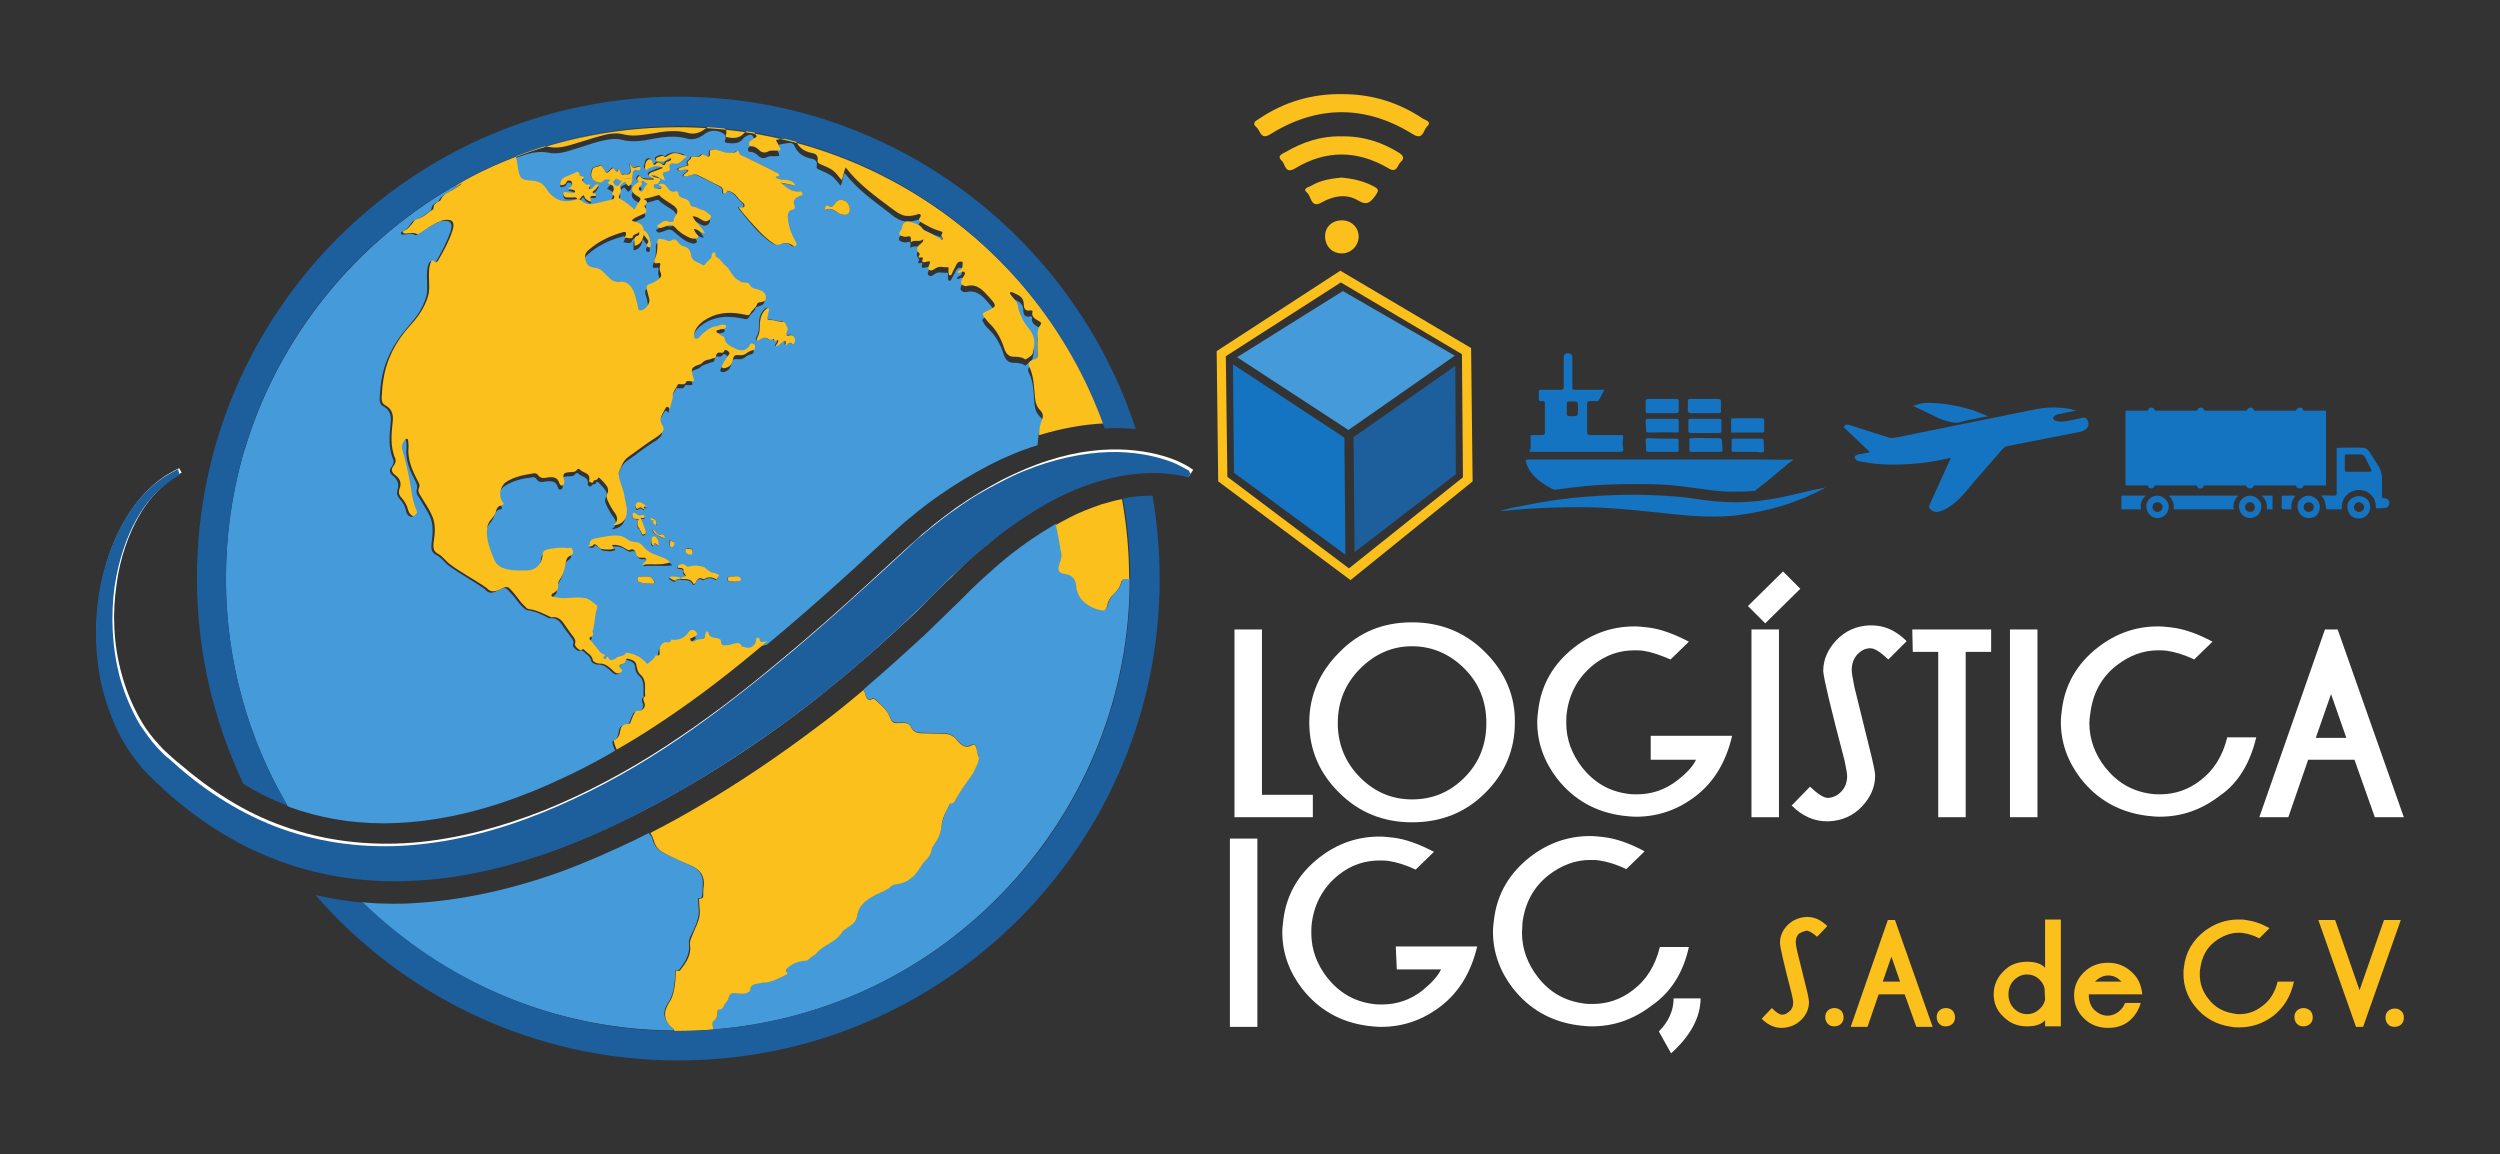 <?xml version="1.0" encoding="utf-8"?>
<!-- Generator: Adobe Illustrator 22.1.0, SVG Export Plug-In . SVG Version: 6.00 Build 0)  -->
<svg version="1.1"
	 id="svg2" xmlns:cc="http://creativecommons.org/ns#" xmlns:dc="http://purl.org/dc/elements/1.1/" xmlns:rdf="http://www.w3.org/1999/02/22-rdf-syntax-ns#" xmlns:svg="http://www.w3.org/2000/svg"
	 xmlns="http://www.w3.org/2000/svg" xmlns:xlink="http://www.w3.org/1999/xlink" x="0px" y="0px" viewBox="0 0 491.3 226.8"
	 style="enable-background:new 0 0 491.3 226.8;" xml:space="preserve">
<rect x="0" y="0" width="491.3" height="226.8" fill="#333333" stroke="none"/>
<style type="text/css">
	.st0{fill:#459ADA;}
	.st1{fill:#FFFFFF;}
	.st2{fill:#FBC01C;}
	.st3{fill:#1D5E9D;}
	.st4{fill:#1574C2;}
</style>
<path id="path14" class="st0" d="M133.2,202.6c2.3,0,4.7-0.1,7-0.3c22.2-1.7,42.8-11.7,58-28.1c15.3-16.5,23.8-37.9,23.8-60.3v-0.1
	c0-5.4-0.5-10.7-1.4-15.8c0,0,0,0,0,0c0.9,5.1,1.4,10.4,1.4,15.7v0.1c-0.1-0.1-0.2-0.1-0.3-0.1c-0.6-0.1-1.1,0.1-1.3,0.7
	c-0.2,0.9-0.7,1.6-1.3,2.1c-0.7,0.6-1.1,1.4-1.4,2.3c-0.2,1-0.5,1.2-1.4,1c-1.9-0.5-4.6-1.8-4.7-4.7c-0.1-1.3-0.8-2.2-2.2-2.4
	c-1.3-0.2-1.5-0.6-1.1-2c0.2-0.8,0.5-1.6,0.3-2.5c-0.3-1.8-0.6-3.5-1-5.3c-3.8,2.2-7.6,4.8-11.2,7.9c0,0-0.1,0-0.1,0.1
	c-0.5,0.4-1.1,0.9-1.7,1.5c-0.3,0.3-0.6,0.5-0.8,0.7c-0.3,0.3-0.7,0.6-1,0.9l-1.9,1.8c-0.3,0.3-0.6,0.6-0.9,0.9
	c-0.3,0.3-0.7,0.7-1,1l-4,3.9c-1.5,1.4-2.9,2.9-4.4,4.2c-3.7,3.4-7.3,6.6-10.9,9.7c0.2,0.3,0.3,0.6,0.4,1c0.1,0.6,0.4,1.2,1.3,0.8
	c0.2-0.1,0.5,0,0.7,0.2c1.1,1,2.2,2,2.8,3.4c0.3,0.8,0.7,1.1,1.5,1.1c0.3,0,0.5,0,0.8,0c0.8-0.1,1.5,0.2,1.9,0.9
	c0.4,0.8,1.1,1.1,2,1.1c1.5,0,2.9,0.1,4.4,0.1c1.1,0,1.9,0.5,2.6,1.3c0.8,1,1.6,1.7,3,0.9c0.4-0.2,0.5,0,0.7,0.4
	c0.2,0.5,0.1,1.1,0.4,1.6c0.3,0.5,0.2,1,0,1.5c-0.4,0.9-0.8,1.8-1.4,2.7c-0.9,1.3-1.9,2.6-2.7,4c-0.3,0.6-0.4,1.4-1.4,1.3
	c-0.2,0-0.2,0.2-0.2,0.4c0,0.3-0.2,0.5-0.4,0.8c-0.5,1.1-0.9,2.2-1.1,3.4c-0.1,1.3-0.7,2.5-1.5,3.6c-0.2,0.3-0.4,0.6-0.4,0.9
	c-0.1,0.5-0.3,1-0.6,1.4c-0.5,0.5-0.9,1.1-1.4,1.7c-0.7,0.9-1.1,1.8-2.1,2.5c-0.6,0.4-1.1,0.8-1.9,1c-0.7,0.1-1.5,0.1-2,0.6
	c-0.8,0.9-1.9,1.1-2.9,1.6c-1.8,0.9-3.4,1.9-3.7,4.1c-0.1,0.9-0.7,1.6-1.5,2.1c-0.5,0.4-1.2,0.7-1.5,1.2c-1.2,2-3.6,2.4-5,4.1
	c-0.3,0.4-0.9,0.6-1.3,1c-0.2,0.3-0.5,0.4-0.9,0.5c-1.3,0.1-2.5,0.5-3.5,1.4c-0.3,0.3-0.6,0.4-0.2,0.8c0.2,0.3,0,0.5-0.2,0.6
	c-1.3,0.7-2.6,1.5-4.1,1.5c-0.6,0-1.3,0.2-1.9,0.3c-0.4,0.1-0.8,0.2-0.9,0.8c-0.1,0.6-0.5,0.8-0.9,1c-0.7,0.3-1.3,0.2-2,0
	c-0.8-0.2-1.2,0.1-1.4,0.9c-0.1,0.3-0.2,0.6-0.4,0.8c-0.6,0.4-0.5,1.6-1.6,1.5c-0.1,0-0.2,0.2-0.2,0.4c0.2,0.8-0.2,1.4-0.8,1.9
	c-0.5,0.4-0.2,1,0,1.4c0,0.1,0.1,0.1,0.1,0.2C137.9,202.4,135.6,202.5,133.2,202.6c-0.2-0.1-0.5-0.1-0.8-0.1c0-0.4-0.3-0.5-0.5-0.7
	c-1.5-1.4-1.8-3-0.6-4.7c0.5-0.7,0.8-1.6,1-2.4c0.3-1.4,0.4-2.7,0.4-4.1c0.6,0.2,0.6,0.2,0.9-0.2c1.1-1.4,2-2.9,1.8-4.8
	c-0.1-0.7,0.1-1.3,0.5-2c0.6-1.2,1.2-2.5,1.4-3.9c0.1-0.9-0.1-1.8-0.1-2.7c0-0.2-0.1-0.6,0.2-0.5c0.6,0.1,0.5-0.3,0.6-0.7
	c0.1-0.6,0.1-1.2,0.1-1.8c0.2-2-0.7-3.2-2.5-4c-1.6-0.7-3.2-1.5-4.8-2.2c-1.2-0.6-2.2-1.3-2.5-2.7c-0.1-0.4-0.3-0.8-0.6-1.1
	c-0.1-0.1-0.1-0.2-0.2-0.3c-1,0.5-2,1-3,1.5c-4.6,2.2-9.2,4.2-13.7,5.9c-10.4,3.8-20.4,5.9-29.8,6.4c-1.2,0.1-2.5,0.1-3.8,0.1
	c-2.1,0-4.1-0.1-6.1-0.3c15.8,15.4,37.4,25,61.1,25.2L133.2,202.6"/>
<path id="path16" class="st0" d="M133.2,24.9c-1.2,0-2.4,0-3.6,0.1c-18.1,0.7-35.2,6.8-49.7,17.8C64.9,54.1,53.6,70.1,48.2,88
	c-0.1,0.4-0.3,0.8-0.4,1.2l-0.1,0.4c-2.2,7.8-3.3,16-3.3,24.2c0,16.2,4.4,31.4,12.1,44.6c0.1,0.1,0.3,0.1,0.4,0.2
	c5.8,2.1,12,3.2,18.5,3.2c1.6,0,3.2-0.1,4.8-0.2c7.7-0.6,15.9-2.6,24.5-6.1c5.3-2.2,10.8-4.8,16.2-8c-0.2-0.4-0.4-0.8-0.5-1.3
	c0-0.2-0.2-0.4,0.1-0.6c0.8-0.3,1-1.1,1.1-1.8c0.1-1,0.6-1.3,1.5-1.3c0.4,0,0.5-0.2,0.6-0.6c0.2-0.6,0.5-1.2,0.8-1.8
	c0.1-0.1,0.3-0.2,0.5-0.2c0.8,0.1,1.5-0.7,1.4-1.4c-0.1-0.5-0.6-1.1,0.1-1.5c-0.2-1.4,0.4-3-0.9-4.2c-0.5-0.4-0.8-1.1-0.8-1.7
	c-0.1-1-0.8-1.1-1.5-1.4c-0.3-0.1-0.5,0-0.6,0.2c-0.1,0.5-0.5,0.6-0.8,0.8c-0.6,0.2-0.7,0.5-0.2,0.9c0.5,0.4,0.2,0.6-0.1,0.8
	c-0.4,0.2-0.7,0.2-1.1-0.1c-0.9-0.8-1.7-1.8-3.1-1.7c-0.4,0-1.1-0.3-1.2-0.7c-0.2-1-1-1.3-1.6-1.9c-0.2-0.1-0.3-0.4-0.7-0.1
	c-0.3,0.2-1.5-0.8-1.3-1.2c0.2-0.5,0.1-0.8-0.2-1.2c-0.4-0.6-0.9-1.2-1.4-1.9c-0.7-1-1.3-2.3-2.9-2.1c-0.1,0-0.3-0.1-0.4-0.1
	c-1.3-0.7-2.6-1.3-4.1-1.5c-0.4-0.1-0.6-0.4-0.9-0.6c-0.7-0.7-1.3-1.6-2-2.4c-1.4-1.5-1.2-1.7-3-0.8c-0.9,0.5-1.7,0.6-2.4-0.3
	c-0.2-0.2-0.5-0.3-0.7-0.5c-2.1-1.4-4.3-2.6-6.4-4.1c-0.9-0.7-1.4-1.6-2.4-2.1c-1-0.5-1.1-1.2-1-2.2c0.2-1.9,0.5-3.8-0.4-5.6
	c-0.6-1.2-1.4-2.4-2.1-3.6c-0.3-0.4-0.6-0.9-0.4-1.5c0.2-0.6,0-1-0.2-1.5c-1.1-2.1-2.1-4.3-1.8-6.8c0-0.4,0-0.8-0.1-1.2
	c0-0.2-0.1-0.4-0.4-0.2c-0.4,0.2-0.9,1.4-0.8,1.8c0.6,2.1,1.1,4.2,1.5,6.3c0.4,2,0.6,4.1,1.4,6c0.2,0.4-0.2,0.7-0.4,0.9
	c-0.2,0.2-0.5,0-0.7-0.1c-0.3-0.2-0.6-0.6-0.6-1c-0.2-0.9-0.6-1.7-1.3-2.4c-0.4-0.5-0.6-1-0.4-1.7c0.4-1.2,0-2.1-0.9-2.8
	c-0.6-0.5-0.8-1-0.3-1.7c0.5-0.6,0.6-1.2,0.2-1.9c-0.1-0.2-0.1-0.5-0.2-0.7c-0.6-2.1-0.3-4.3-0.1-6.4c0.1-1.3-0.3-2.3-1.4-2.9
	c-0.6-0.3-0.8-0.8-0.8-1.5c0.1-1.1,0.1-2.2,0.3-3.3c0.6-4.1,2.4-7.6,5.2-10.8c1.5-1.7,2.9-3.5,3.6-5.8c0.4-1.3,0.2-2.6,0.2-4
	c0-0.9,0-1.8,0.3-2.6c0.2-0.4,0.3-0.7,0.8-0.3c0.4,0.3,0.6,0.1,0.7-0.2c1.1-1.9,2.1-3.8,2.8-5.8c0.6-1.8,0-2.5-1.9-2.1
	c-0.2,0-0.3,0.1-0.5,0.2c-1.4,0.5-2.5,1.4-3.8,2.2c-0.2,0.1-0.5,0.4-0.7,0.3c-0.8-0.5-1.5-0.1-2.3-0.1c-0.2,0-0.4,0.1-0.5-0.2
	c-0.1-0.2,0.1-0.3,0.3-0.4c0.7-0.3,1.2-0.9,1.6-1.5c0.2-0.3,0.4-0.6,0.8-0.7c1.2-0.3,2-1.2,3-1.8c0.2-0.1,0.3-0.4,0.3-0.5
	c0-0.6,0.4-0.8,0.8-1.1c0.2-0.1,0.5-0.2,0.6-0.4c0.5-1.1,1.5-1.4,2.4-2c0.6-0.4,1.3-0.6,1.8-1.3c-0.3,0.2-0.6,0.3-0.9,0.5
	C86.4,38.5,105.1,25,133.2,24.9c38.7,0.1,71.6,24.9,83.8,59.4c0,0,0,0,0,0C204.8,49.7,171.9,24.9,133.2,24.9"/>
<path id="path18" class="st0" d="M167,41.4c-0.1,0.7-0.9,0.9-1.7,0.7c-0.2-0.1-0.4-0.2-0.6-0.3c-0.8-0.4-1.6-1.1-2.7-0.5
	c0.2-0.5,0.1-1.4,1.1-0.7c0.4,0.3,0.7-0.3,1-0.6c0.6-0.8,1.1-0.9,2-0.5C166.7,39.8,167.1,40.7,167,41.4 M157.3,38.4
	c-0.2,0.1-0.3,0.1-0.5,0.2c-0.9,0.4-1.2,0.8-0.9,1.7c0.1,0.5,0.1,0.7-0.4,0.9c-0.7,0.2-1,0.7-0.9,1.4c0.1,1.3,0.4,2.6,1,3.8
	c0.1,0.1,0.2,0.3,0.2,0.4c0.2,0.5,0.7,1,0.4,1.5c-0.4,0.4-0.8-0.2-1.2-0.4c-0.6-0.2-1.2-0.1-1.8,0.1c-0.5,0.2-0.8,0.1-1.3-0.1
	c-2.1-1.3-3.7-3.2-5.2-5c-0.6-0.7-1.1-1.4-1.7-2.1c0.1-0.1,0.1-0.1,0.1-0.1c0.4-0.1,0.9,0.2,1-0.2c0.1-0.4-0.3-0.7-0.6-0.9
	c-0.7-0.7-1.2-1.7-2.3-2c-0.3-0.1-0.6-0.3-0.7,0.2c-0.1,0.2-0.2,0.2-0.4,0.2c-0.2,0-0.2-0.3-0.2-0.4c0.1-0.5-0.2-0.8-0.6-1
	c-1.5-0.8-2.9-1.5-4.4-2.2c-0.5-0.2-1.1,0-1.6,0.1c-0.4,0.1-0.8,0.2-1.2,0.1c0.1-0.6,0.8-0.6,1-1.1c-0.5-0.2-1-0.1-1.5,0
	c-0.2,0-0.4,0.1-0.5-0.2c0-0.2,0.1-0.3,0.3-0.3c0.4-0.1,0.9-0.3,1.3-0.4c0.2-0.1,0.5-0.2,0.4-0.2c-0.6-0.8,0.4-0.9,0.5-1.4
	c0-0.3,0.3-0.2,0.5-0.2c0.5,0,1.1,0.2,1.6-0.4c0.2-0.2,0.6,0,0.8,0.2c0.6,0.2,0.9,0.1,0.8-0.5c-0.1-0.6,0.3-0.7,0.8-0.7
	c0.9,0,1.6,0.5,2.5,0.6c0.7,0.1,1.3,0.3,1.9-0.2c0.2-0.1,0.5-0.1,0.5,0.1c0.1,0.6,0.7,0.7,1.1,0.9c2.1,0.9,4.2,1.9,6.2,3.1
	c0.2,0.1,0.6,0.2,0.6,0.5c0,0.4-0.5,0.1-0.7,0.5c1.1,0.8,3-0.1,3.9,1.5c-1,0-1.8-0.4-2.9-0.5c1,0.9,1.9,1.7,3.2,1.7
	c0.2,0,0.4,0,0.6,0c0.2,0,0.3,0.1,0.4,0.3C157.6,38.1,157.5,38.3,157.3,38.4 M155.9,67.3c-0.1,0.2-0.3,0.3-0.4,0.2
	c-0.6-0.6-0.9-0.1-1.2,0.3c-0.2-0.1-0.1-0.3-0.1-0.4c0-0.2,0.1-0.4-0.1-0.5c-0.2-0.1-0.3,0.1-0.5,0.2c-0.4,0.3-0.7,0.7-1.3,0.9
	c0-0.6,0.6-0.8,0.4-1.3c-0.3,0-0.7,0.6-0.8-0.2c-0.1,0-0.3,0.1-0.4,0.1c-0.2,0.1-0.5,0.2-0.6,0c-0.8-0.7-1.5-0.2-2.2,0.3
	c-0.2-0.2-0.2-0.5-0.1-0.6c0.7-1,0.5-2.2,0.6-3.4c0.1-0.9,0.5-1.7,1.2-2.3c0.1-0.1,0.3-0.2,0.4-0.1c0.2,0.1,0.1,0.3,0.1,0.4
	c-0.1,0.5-0.2,0.9-0.3,1.4c-0.1,0.5,0.1,0.6,0.5,0.5c0.9-0.1,1.7,0.5,2.7,0.3c0.2,0,0.9,1.3,0.8,1.6c0,0.2-0.1,0.4-0.2,0.5
	c-0.2,0.6,0,0.8,0.6,0.6c0.4-0.1,0.6,0,0.8,0.3C156.1,66.5,156.2,66.9,155.9,67.3 M132.1,31.9c-0.5-0.2-0.9,0.3-0.7,0.9
	c0.2,0.5-0.1,0.6-0.5,0.7c-1,0.2-1,0.2-0.6,1.2c0.1,0.2,0.1,0.3,0.2,0.6c-1-0.3-1.6-1.2-2.7-1.1c0.3,0.4,0.7,0.4,1,0.5
	c0.3,0.1,0.7,0.1,0.7,0.5c-0.1,0.3-0.4,0.7-0.8,0.8c-0.8,0-1.7,0.2-2.3-0.5c-0.2-0.2-0.4-0.2-0.6,0c-0.3,0.2-0.5,0.1-0.7-0.2
	c-0.2-0.3,0-0.5,0.2-0.8c0.3-0.3,0.3,0.1,0.5,0.2c0.8,0.6,1.7,0.3,2.5,0.4c0-0.4-0.2-0.3-0.4-0.4c-0.2-0.2-0.6-0.2-0.6-0.5
	c0-0.4,0.4-0.5,0.7-0.6c0.6-0.3,1.3-0.5,2.1-0.8c-1.1-0.6-1.9-0.3-2.8,0.1c-0.2,0.1-0.3,0.4-0.6,0.2c-0.3-0.2-0.2-0.5-0.1-0.7
	c0.1-0.3,0.1-0.5,0.2-0.8c0.1-0.3,0.3-0.5,0.7-0.5c0.3,0,0.4,0.3,0.5,0.5c0.2,0.3,0.2,1,0.8,0.3c0.2-0.2,0.7-0.2,1,0.1
	c0.3,0.2,0.6,0.4,0.8-0.1c0.1-0.3,0.4-0.3,0.6-0.4c0.2-0.1,0.4-0.1,0.5-0.4c0-0.1,0-0.2-0.2-0.2c-0.2,0-0.4,0-0.6,0.2
	c-0.5,0.6-1.1,0.5-1.8,0.4c-0.2,0-0.4-0.1-0.4-0.3c0-0.2,0.1-0.4,0.4-0.5c0.4-0.1,0.8-0.5,1.3-0.1c0.3,0.2,0.5-0.1,0.8-0.3
	c0.7-0.4,1.5-0.4,2.3-0.2c0.3,0.1,0.7,0.1,1,0.3C133.8,31.1,133.4,32.3,132.1,31.9 M124.2,34.2c0,0.4-0.1,0.8,0.1,1.3
	c-0.6-0.8-1.2-0.6-1.9-0.2c-0.3,0.2-0.5,0.1-0.8,0c-0.3-0.1-0.7-0.7-1,0.1c-0.1,0.2-0.7-0.1-1-0.2c-0.5-0.1-0.8-0.1-1.2,0.3
	c-0.5,0.6-1.1,0.4-1.7-0.1c-0.8-0.6-0.7-1.3-0.4-2.1c0.3-0.7,1-0.5,1.4-0.8c0.4-0.2,0.6,0.2,0.8,0.5c0.7,1.1,0.7,1.1,1.6,0.1
	c0.1-0.1,0.2-0.1,0.3-0.2c0.2,0.3,0.3,0.7,0.8,0.7c0.3,0,0.2-0.4,0.3-0.6c0.3,0.4,0.3,1.4,0.9,1.2c0.5-0.2,1.1,0.4,1.4-0.4
	c0.2-0.5-0.2-1.1,0-1.8c0.3,1,0.8,1,1.4,0.7c0.1,0,0.2,0,0.2,0c0.2,0,0.3-0.1,0.4,0.1c0.1,0.1,0.1,0.3-0.1,0.4
	c-0.1,0.1-0.3,0.1-0.4,0C124.5,33.1,124.2,33.3,124.2,34.2 M116.8,38.4c0.1,0.1,0.4,0,0.3,0.3c0,0.3-0.3,0.2-0.4,0.2
	c-0.5-0.1-0.9,0-0.6,0.7c0.2,0.5-0.2,0.4-0.4,0.3c-0.3-0.2-0.7-0.4-0.8-0.7c-0.3-0.8-0.5-0.2-0.7,0c-0.3,0.3-0.6,0.6-0.9,0.1
	c-0.1-0.2-0.4-0.1-0.7-0.1c-0.4,0-0.8,0-1.2,0c-0.5,0-0.7-0.5-0.7-0.8c0-0.5,0.5-0.2,0.8-0.2c0.3,0,0.7,0.1,1,0.1
	c0.2,0,0.4-0.1,0.5-0.3c0-0.3-0.2-0.2-0.4-0.3c-0.3-0.2-0.6,0-0.9-0.3c0.5-0.2,0.9-0.5,0.7-1.1c-0.1-0.2-0.1-0.4-0.4-0.4
	c-0.2,0-0.5-0.1-0.6,0.2c-0.2,0.5-0.6,0.6-1.1,0.7c-0.1,0-0.2-0.1-0.2-0.3c0.1-0.5,0.3-0.9,0.7-1.2c0.7-0.4,1.5-0.6,2.3-1
	c0.3-0.2,0.8-0.2,0.8,0.4c0,0.2,0.1,0.2,0.2,0.3c0.4,0.1,0.9,0.1,0.3,0.7c-0.2,0.1,0.7,1,1,1c0.2,0,0.3-0.2,0.6,0
	c-0.1,0.3-0.2,0.6-0.3,0.8c0.9,0.4,1-1.2,2-0.8c-0.3,0.4-0.4,0.9-1,1.2C116.3,37.7,116.5,38.2,116.8,38.4 M144.2,114.3
	c-0.5-0.1-1.3,0.1-1.3-0.5c0-0.6,0.8-0.5,1.2-0.5c0.5,0,1.3-0.1,1.3,0.5C145.5,114.4,144.7,114.2,144.2,114.3 M140.8,113.9
	c-0.1,0.1-0.1,0.1-0.2,0.1c-0.8-0.5-1.5-0.5-2.3,0c-0.1,0-0.2,0.1-0.2,0c-0.9-0.5-1.2,0.1-1.5,0.7c-0.1,0.2-0.3,0.4-0.5,0.1
	c-0.5-0.9-1.3-0.8-2.1-0.8c-0.1,0-0.3,0-0.3-0.2c-0.3,0.2-0.7,0-1,0.5c-0.1,0.2-1.2-0.4-1.2-0.6c0-0.2,0.1-0.2,0.3-0.2
	c0.7,0,1.3-0.1,2,0.3c0.1-0.1,0.2-0.2,0.3-0.2c0.5-0.1,0.8-0.2,0.3-0.7c-0.1-0.1-0.2-0.3-0.2-0.4c0.1-0.6-0.3-0.7-0.7-0.7
	c-0.2,0-0.4,0-0.4-0.2c0-0.2,0.1-0.3,0.3-0.4c0.4-0.2,0.9-0.4,1.2,0.1c0.2,0.3,0.6,0.3,0.9,0.2c1-0.3,1.9-0.1,2.9,0.2
	c0,0,1.3,0.9,1.3,1c0.2,0.1,0.4,0.1,0.6,0.1c0.4,0.1,0.7,0.3,0.8,0.6C141.2,113.4,140.9,113.7,140.8,113.9 M126.4,111.3
	c0.3-0.5,0.9-0.7,0.8-1.1c-0.1-0.4-0.7-0.3-1.1-0.3c-0.5,0-0.8-0.4-0.9-0.8c-0.2-0.6-0.4-1-1.3-0.7c-0.3,0.1-0.9-0.3-1.3-0.6
	c-0.5-0.3-1.4-0.5-2.1-0.4c0,0.3,0.3,0.3,0.4,0.7c-0.8,0.4-1.7,0.2-2.4,0.1c-0.4,0-0.7-0.7-1.3-0.9c-0.2-0.1-0.2-0.3-0.4,0.1
	c-0.2,0.4-0.7,0.2-1.1,0.2c0.2-0.1,0.4-0.2,0.4-0.3c-0.1-0.9,0.6-1,1.2-1.2c1.5-0.4,3.1-0.7,4.7-0.5c0.8,0.1,1.3,0.6,2,1
	c0.6,0.3,1.5,0.1,2.1,0.6c0.2,0.2,0.4,0.5,0.7,0.7c0.5,0.6,1.1,1,1.9,1.3c1.2,0.5,2.5,0.8,3.4,1.9
	C130.1,111.4,128.3,111,126.4,111.3 M128.3,114.7c-0.8,0-1.5,0-2.3-0.2c-0.4-0.1-0.8-0.3-0.7-0.8c0.1-0.6,0.6-0.3,0.9-0.4
	c0.1,0,0.3,0,0.6,0c0.7-0.1,1.4,0.1,1.8,1C128.7,114.6,128.6,114.7,128.3,114.7 M124.3,101.3c0.1-0.4,0.2-0.5,0.6-0.2
	c0.4,0.3,0.7,0.6,1.3,0.3c0.2-0.1,0.5,0,0.5,0.3c0,0.5-0.5,0.1-0.8,0.3c0.3,0.8,0.7,1.5,0.9,2.3c0.1,0.3,0.2,0.7-0.2,0.9
	c-0.4,0.2-0.5-0.2-0.6-0.5c-0.1-0.3-0.2-0.6-0.5-0.8c-0.5-0.5-0.3-1.1,0-1.7C124.9,101.9,124.2,102.2,124.3,101.3 M125,99.2
	c0.1-0.3,0.4-0.4,0.7-0.3c0.5,0.1,0.9,0.4,1.5,0.9c-0.7-0.2-0.7,0.1-0.6,0.5c-0.4-0.1-0.5-0.6-1-0.3c-0.2,0.1-0.4,0.4-0.6,0.1
	C124.8,99.7,124.9,99.4,125,99.2 M128.4,105.5c0.3-0.1,0.9,0.7,0.9,1.1c0,0.2,0.1,0.5,0.1,0.8c-0.2-0.2-0.4-0.5-0.7-0.5
	c-0.4-0.1-0.2,0.5-0.5,0.5c-0.2-0.2-0.3-0.5-0.3-0.8C128,106.1,128,105.7,128.4,105.5 M128,101.9c0.1-0.1,0.1-0.2,0.3-0.1
	c0.6,0.4,1,0.8,0.7,1.5c0-0.4-1-0.4-0.4-1c-0.2-0.1-0.3-0.1-0.5-0.2C127.9,102.1,127.9,102,128,101.9 M129.6,105.1
	c1-0.4,0.9,0.7,1.3,1c-0.8-0.8-2.3-0.6-2.7-2c0.4,0,0.4,0.2,0.5,0.4C129,104.8,129.4,105.1,129.6,105.1 M132.4,106.9
	c-0.1,0.3-0.3,0.6-0.6,0.5c-0.5-0.3,0-0.7-0.3-1.3C132.1,106.5,132.6,106.3,132.4,106.9 M135.2,107.8c0.5,0,0.9-0.1,0.9,0.5
	c0,0.3-0.1,0.7-0.5,0.6c-0.4-0.1-0.9-0.3-0.9-0.8C134.6,107.7,135,107.9,135.2,107.8 M204.7,83.6c0.3-0.7,0.2-1.3-0.4-1.8
	c-0.7-0.7-0.9-1.5-1-2.4c-0.2-2.1-0.1-4.2-1.1-6.1c-0.3-0.7-0.2-1.1,0.5-1.3c0.2-0.1,0.3-0.2,0.5-0.2c0.5,0,0.6-0.3,0.6-0.8
	c0-1,0-2,0-3c0.1-0.9-0.1-2,0.4-2.7c0.6-0.7,0.1-0.9-0.3-1.1c-0.7-0.4-1.2-0.8-1.1-1.7c0.1-0.3-0.2-0.4-0.4-0.3
	c-1,0.2-1.3-0.4-1.3-1.2c0-1.5-1.1-1.8-2.1-2.3c-0.2-0.1-0.4-0.2-0.6,0c-0.1,0.2,0.1,0.3,0.2,0.5c0.4,0.6,1.1,1.1,1.3,1.9
	c0.3,1.8,1.1,3.5,2.3,4.8c1.3,1.4,1.1,2.9,0.7,4.6c-0.2,0.6-0.8,0.8-1.2,1.2c-0.3,0.3-0.6-0.2-0.9-0.2c-0.4-0.1-0.9-0.2-1.3-0.2
	c-1.1,0.1-1.8-0.4-2.2-1.5c-0.6-1.9-1.5-3.7-3-5.1c-0.3-0.3-0.7-0.7-0.9-1.1c-0.5-0.7-0.5-0.9,0.3-1.2c2.1-1,2.1-1.1,0.6-2.8
	c-1.1-1.3-2.3-2.7-4.4-2.2c-0.1,0-0.3,0-0.4,0c-0.7-0.2-0.9-0.5-0.6-1.2c0.1-0.3,0.4-0.6,0.5-0.9c0.1-0.1,0.1-0.3,0.1-0.5
	c-0.1-0.2-0.3-0.1-0.5-0.2c-0.3-0.1-0.7,0.5-0.9,0.1c-0.1-0.3,0.4-0.4,0.7-0.6c0.4-0.4,0.2-0.9,0.3-1.3c0-0.1-0.2-0.2-0.4-0.2
	c-0.5,0-0.7,0.3-0.9,0.7c-0.2,0.5-0.5,0.9-0.7,1.3c-0.1,0.2-0.2,0.6-0.5,0.6c-0.3-0.1-0.3-0.4-0.3-0.7c0-0.2,0-0.4,0-0.6
	c0-0.2-0.1-0.3-0.2-0.3c-0.8,0.1-1.6-0.3-2.3,0.2c-0.4,0.2-0.8,0.7-1.3,0.3c-0.4-0.3,0-0.8,0.1-1.2c0.1-0.5-0.1-0.5-0.4-0.4
	c-0.2,0-0.3,0.1-0.5,0.1c-0.4,0.1-0.7,0-0.5-0.5c0.2-0.4,0-0.5-0.4-0.4c-0.1,0-0.3,0.1-0.4-0.1c0.3-0.6,0.3-0.6,0.1-0.8
	c-0.5-0.6-0.4-1.1,0.1-1.6c0.3-0.2,0.7-0.4,0.8-1.1c-0.8,0.7-1.7,0-2.5,0.6c0-0.2,0-0.3,0-0.4c0.2-0.6,0-0.9-0.7-0.7
	c-0.3,0.1-0.7,0-1-0.1c-0.6-0.2-0.7-0.6-0.3-1.1c0.2-0.2,0.3-0.4,0.3-0.7c0.1-0.8,0.8-1.3,1.6-1c0.9,0.3,1.8,0.4,2.4,1.3
	c0.2,0.3,0.5,0.5,0.8,0.6c1,0.4,1.9,1,2.8,1.5c0.1,0.1,0.3,0.2,0.4,0c0-0.3-0.5-0.6-0.2-1c0.3-0.5-0.1-0.5-0.4-0.6
	c-1.4-0.4-2.6-1.1-3.8-1.8c-0.3-0.2-0.5-0.3-0.2-0.7c0.1-0.2,0.4-0.5,0.2-0.7c-0.2-0.2-0.6-0.1-0.8,0c-0.7,0.2-1.4,0.3-2.2,0.2
	c-1.1-0.2-1.9-0.7-2.7-1.4c-3.2-2.5-6.6-4.8-9.1-8.1c-0.4,0.8-0.4,1.7-0.8,2.5c-1.6-2-1.6-2-4.3-3.2c-0.3-0.1-0.5-0.3-0.4-0.7
	c0.2-0.8-0.3-1.3-1-1.4c-1.5-0.3-2.7-1-3.3-2.4c-0.2-0.5-0.6-0.8-1.2-0.7c-0.9,0.1-1.8,0.3-2.7,0.5c0.1,0.2,0.2,0.4,0.3,0.6
	c0.1,0.2,0.2,0.4,0.3,0.6c0.4,0.9,0.4,0.9-0.6,0.9c-0.5,0-1.1-0.1-1.6,0.2c-0.6,0.3-1.2,0.2-1.7-0.3c-0.3-0.3-0.6-0.5-1.1-0.7
	c-0.3-0.1-0.8,0.1-0.9-0.4c-0.1-0.5,0.4-0.7,0.7-1c0.2-0.1,0.4-0.3,0.6-0.4c0.1-0.1,0.3-0.2,0.2-0.3c-0.4-0.3-0.3-0.9-0.7-1.2
	c-0.4-0.3-0.8,0-1.2,0.2c-0.2,0.1-0.5,0.3-0.6,0.5c-0.8,1-1.9,0.9-3.1,0.8c-0.4-0.1-0.6-0.2-0.4-0.6c0.3-0.8-0.1-1.2-0.8-1.5
	c-1.2-0.5-2.3-0.4-3.3,0.4c-1.1,0.8-2.2,1.2-3.5,0.8c-2.3-0.6-4.5-0.3-6.7,0.1c-1.9,0.4-3.9,0.7-5.9,0.2c-1.1-0.3-2.1-0.2-3.2,0
	c-1.7,0.3-3.3,0.9-4.9,1.4c-2.1,0.6-4.2,1.6-6.4,1.1c-2.2-0.4-4.1,0.2-6.1,0.9c-0.4,0.2-0.5,0.4-0.4,0.8c0.2,0.8,0.3,1.6,0.4,2.4
	c0.3,2.1,0.6,2.4,2.7,2.5c1.2,0.1,2.1,0.4,2.8,1.5c1.4,2.1,3.3,3.1,5.9,2.2c0.5-0.2,0.8,0.1,1.1,0.3c0.5,0.6,1.2,0.8,2,0.6
	c1.3-0.3,2.7-0.6,4-0.9c0.5-0.1,0.6-0.7,0.2-0.9c-0.3-0.2-0.2-0.3-0.1-0.5c0.4-1.1,0.4-1.1-0.6-1.6c-0.2-0.1-0.5-0.2-0.3-0.4
	c0.4-0.2,0.4-0.8,1.1-0.8c-0.1,0.6,0,1.3,0.5,1.5c0.6,0.2,0.8-0.5,1.1-0.9c0.4-0.4,0.9-0.5,1.5-0.5c0.3,0,0.5,0.1,0.5,0.4
	c0,0.4-0.2,0.8-0.5,1c-0.3,0.2-0.3-0.2-0.5-0.3c-0.2-0.2-0.3-0.6-0.6-0.4c-0.3,0.2-0.8,0.6-0.7,1.1c0.2,0.6,0,1-0.2,1.5
	c-0.1,0.3-0.3,0.5,0.1,0.7c1.1,0.5,2,1.2,2.9,2.1c0.4-0.6,0.7-1.2,1-1.7c0.3-0.5,0.2-0.7-0.3-0.9c-1.4-0.7-1.5-1.7-0.4-2.5
	c0.3-0.2,0.7-0.6,1.1-0.3c0.3,0.4-0.2,0.5-0.4,0.8c-0.2,0.4,0,0.7,0.2,0.9c0.4,0.3,0.5-0.2,0.6-0.4c0.1-0.1,0.1-0.3,0.2-0.4
	c0.4-0.5,0.8-0.9,1.4-0.9c0.7,0,0.3,0.6,0.4,0.9c0.1,0.4,0.5,0.2,0.8,0.2c0.2,0,0.6,0.1,0.6-0.2c0.1-0.4-0.4-0.3-0.5-0.5
	c0,0,0-0.1,0-0.2c0.7-0.3,1.2,0,1.6,0.6c0.4,0.6,0.8,1.2,1.7,0.8c0.2-0.1,0.5,0.1,0.5,0.3c0,0.7,0.6,0.9,1.1,1.1
	c0.6,0.2,1,0.4,1.2,1c0.1,0.3,0.3,0.5,0.6,0.6c0.7,0.1,1.3,0.6,2,0.7c0.5,0.1,0.9,0.5,1.3,0.9c0.2,0.1,0.3,0.3,0.2,0.5
	c-0.3,0.7-0.9,0.9-1.6,0.6c-0.6-0.3-1.2-0.8-2-0.8c0.6,1.3,1.8,2,2.4,3.3c-0.9,0-1.3-0.8-2.1-0.8c0,0.3,0.2,0.5,0.3,0.7
	c0.2,0.3,0.6,0.7,0.4,1c-0.3,0.4-0.8,0.3-1.3,0.1c-0.3-0.1-0.6-0.2-0.9-0.4c-0.8-0.5-1.5-1.1-2.2-1.7c-0.5-0.5-1-0.6-1.7-0.3
	c-0.4,0.2-0.8,0.3-1.2,0.4c-0.2,0.1-0.4-0.1-0.6-0.3c-0.1-0.1-0.1-0.3,0.1-0.3c0.6-0.3,1.1-1.1,2-0.7c0.2,0.1,0.4,0.1,0.6,0.1
	c0.2,0,0.4,0,0.5-0.3c0.1-0.4,0.3-0.7,0.5-1.1c0.4-0.7,0.2-1.2-0.4-1.7c-0.9-0.7-2-1.2-2.8-2c-0.2-0.2-0.4-0.1-0.5-0.1
	c-0.8,0.3-1.7,0.5-2.7,0.7c0.5,0.3,1,0.6,0.3,1.1c-0.2,0.1-0.1,0.5,0,0.7c0.5,0.7,0,1-0.5,1.2c-0.4,0.2-0.9,0.4-1.3,0.6
	c-0.3,0.2-0.6,0.2-0.8,0.7c1.1,0.2,2.1,0.4,2.3,1.8c0,0,0.1,0.1,0.1,0.1c1,0.7,1.2,1.7,1.3,2.7c0,0.2,0.1,0.5-0.2,0.6
	c-0.1,0-0.3,0-0.4-0.1c-0.2-0.2-0.2-0.4-0.1-0.6c0.2-0.3,0.4-0.5,0.1-0.8c-0.3-0.2-0.4-0.6-0.8-1c-0.2,1.2-0.6,2-1.8,2.2
	c0-0.1,0-0.4,0-0.6c0-0.6-0.2-1.3,0.7-1.4c0.2,0,0.3-0.3,0.2-0.7c-0.4,0.4-1.2,0.3-1.3,1.1c0,0.1-0.2,0.1-0.3,0.1
	c-0.5,0.2-0.8-0.1-1.3-0.1c0.1-0.2,0.2-0.4,0.3-0.6c0.1-0.4-0.1-0.7-0.5-0.5c-2.6,0.7-4.9,1.8-6.9,3.6c-0.8,0.7-0.7,1.5-0.4,2.3
	c0.3,0.8,0.9,1.1,1.7,1.1c0.6,0,1.1,0.2,1.5,0.7c0.4,0.4,0.8,0.8,1.2,1.2c0.6,0.6,1.2,1,2.2,0.9c1-0.1,1.7,0.3,2.3,1.1
	c0.4,0.6,0.7,1.2,0.8,1.9c0.2,0.7,0.3,1.4,0.4,2.1c0.1,0.3,0.2,0.5,0.5,0.5c0.8-0.1,1.9-1.4,1.7-2.2c-0.1-0.7-0.3-1.4-0.5-2
	c-0.1-0.5,0-0.8,0.6-1c0.6-0.2,1.2-0.4,1.7-0.9c0.4-0.4,0.6-0.8,0.4-1.4c-0.2-0.4-0.2-0.9-0.1-1.3c0.1-0.4-0.1-0.6-0.4-0.5
	c-0.9,0.2-0.8-0.3-0.6-0.8c0.4-0.9,0.5-1.8,0.5-2.8c-0.1-1.3,0.1-1.4,1.4-1c0.5,0.1,0.9,0.5,1.4,0.1c0.5-0.3,0.9-0.2,1.2,0.3
	c0.3,0.4,0.6,0.9,1.1,0.9c1,0.1,1.4,0.8,1.5,1.7c0.2,1.3,1.5,1.3,2.3,2c0.2,0.1,0.4,0,0.5-0.2c0.5-0.6,1.3-1,1.3-1.9
	c0-0.2,0.2-0.5,0.5-0.4c0.2,0,0.2,0.3,0.2,0.4c0,0.2,0.1,0.4,0.2,0.5c0.8,0.5,1.2,1.3,1.9,1.8c1,0.8,1.3,2.2,2.5,2.8
	c0.3,0.1,0.4,0.4,0.8,0.4c0.5,0,1.1,0,1.3,0.3c0.4,0.9,1.3,0.9,2,1.1c0.6,0.2,1.1,0.7,1.2,1.4c0,0.7-0.6,0.8-1.1,1
	c-0.2,0.1-0.6,0.1-0.6,0.3c-0.2,0.8-1,1.1-1.3,1.8c-0.2,0.4-0.5,0.5-0.8,0.4c-0.3-0.1-0.7-0.1-1-0.2c-2.7-0.5-5.2-0.3-7.5,1.4
	c-0.9,0.6-1.5,1.5-1.8,2.6c-0.1,0.3-0.1,0.6,0.2,0.8c0.3,0.2,0.6-0.1,0.8-0.2c0.4-0.3,0.6-0.7,1-1c0.8-0.5,1.6-1.2,2.6-1.2
	c0.3-0.2,0.7-0.3,1.1-0.3c0.3,0,0.6,0.1,0.6,0.4c0,0.3-0.3,0.3-0.5,0.4c-0.2,0.1-0.5,0.1-0.7,0.1c-0.2,0.3-0.7,0-0.7,0.4
	c0,0.3,0.4,0.4,0.6,0.6c0.3,0.3,0.9,0.3,1,0.8c0.2,1.3,1.4,1.6,2.3,2.1c1.1,0.6,2.1,0.2,2.6-0.7c0.1-0.2,0.1-0.5,0.5-0.4
	c0.3,0.1,0.6,0.2,0.6,0.6c0,0.3,0,0.6-0.4,0.7c-0.5,0.1-1,0.3-1.4,0.7c-0.4,0.3-0.7,0.3-1.2,0.3c-1-0.1-1.2,0-1.4,1
	c-0.2,0.8-0.6,1.3-1.4,1.5c-0.2,0-0.5,0.1-0.7-0.1c-0.1-0.2,0-0.4,0.1-0.6c0.4-0.6,0.7-1.2,1.1-1.7c0.4-0.5,0.3-0.7-0.2-1
	c-0.3-0.2-0.5-0.2-0.6,0.1c-0.1,0.2-0.4,0.3-0.6,0.3c-0.6-0.2-0.9,0.1-1,0.7c-0.1,0.3-0.3,0.4-0.5,0.4c-0.3,0-0.4,0.1-0.6,0.2
	c-0.6,0.2-1.2,0.3-1.7,0.8c-0.3,0.3-1,0.4-1.5,0.7c-0.6,0.4-0.4,0.7-0.4,1.1c0,0.3,0.2,0.6,0.2,0.8c0.3,0.9,0.3,0.9-0.7,0.9
	c-0.2,0-0.5-0.2-0.6,0.1c-0.2,0.7-0.8,0.5-1.3,0.5c-0.2,0-0.4-0.1-0.4,0.1c-0.4,0.7-1.1,1.4-1,2.1c0.1,1-0.5,1.6-0.5,2.7
	c-0.5-0.7-0.7-0.5-1,0c-0.2,0.3-0.3,0.6-0.5,0.9c-0.4,0.8-0.6,1.5,0,2.3c0.4,0.6,0.2,1.2-0.4,1.7c-0.3,0.3-0.7,0.6-1.1,0.8
	c-1.8,1.1-3.4,2.5-5.1,3.6c-1.2,0.8-1.5,2.1-2,3.2c0,0.1,0,0.3,0,0.4c0.1,1.4,1,2.6,1.1,4.1c0.1,1,0.5,2,0.5,3c0,1.7-1,2.7-2.7,2.8
	c0.9-0.6,1.1-1.4,0.4-2.3c-0.6-0.8-1.1-1.7-1.5-2.6c-0.2-0.5-0.3-0.9,0-1.4c0.2-0.4,0.2-0.9-0.1-1.3c-0.4-0.6-0.9-1.1-1.4-1.6
	c-0.1-0.1-0.4-0.2-0.4-0.1c0,0.6-0.7,0.3-0.9,0.7c-0.1,0.2-0.3,0.2-0.4,0.2c-0.2-0.1-0.4-0.2-0.4-0.4c0.3-1.6-1.3-1.4-1.9-2.2
	c-0.1-0.1-0.4,0-0.5,0.1c-0.4,0.6-1,0.5-1.6,0.5c-1,0.1-1.2,0.4-1,1.3c0,0.2,0,0.4,0.1,0.6c0,0.3-0.1,0.6-0.4,0.7
	c-0.4,0.1-0.5-0.2-0.6-0.5c-0.3-1.1-1.2-1.2-2.1-1.1c-0.2,0-0.4,0-0.6,0.1c-0.6,0.1-1.2,0-1.5-0.6c-0.2-0.2-0.4-0.4-0.7-0.3
	c-1.9,0.2-3.8,0.6-5.5,1.7c-1.4,0.9-1.7,2.8-0.7,4c0.3,0.3,0.1,0.6-0.2,0.6c-0.7,0.1-0.9,0.6-1.1,1.1c-0.2,0.6-0.5,1.2-0.9,1.6
	c-0.6,0.7-0.9,1.4-0.9,2.3c0,1.9,0.6,3.7,1.3,5.4c0.5,1.1,1.3,1.8,2.4,2.1c1.3,0.4,2.7,0.3,4.1,0.3c1.7,0,2.9-1.1,3.1-2.8
	c0.1-1.1,0.3-1.3,1.3-1.4c1.2-0.2,2.3-0.4,3.6-0.2c0.4,0,0.8-0.3,1,0.3c0.1,0.5,0.1,0.9-0.4,1.2c-0.5,0.3-0.8,0.7-0.9,1.3
	c-0.2,1.2-0.5,2.4-1.2,3.4c-0.2,0.4-0.4,0.8-0.3,1.2c0.1,0.6-0.2,1-0.7,1.3c-0.2,0.2-0.7,0.3-0.6,0.7c0.1,0.3,0.5,0.2,0.8,0.3
	c0.1,0,0.2,0,0.2,0c1.7,0.4,3.5-0.2,5.3,0.1c1.1,0.2,1.7,0.9,2.5,1.4c0.1,0.1,0.2,0.3,0.2,0.4c-0.5,1.4-0.5,2.8-0.8,4.3
	c-0.1,0.3-0.2,0.5-0.1,0.7c0.2,0.4,0,0.6-0.3,0.8c-0.5,0.2-0.4,0.4-0.1,0.8c0.4,0.4,0.7,0.9,1.1,1.3c0.4,0.4,0.7,1,1.2,1.3
	c0.3,0.1,0.8,0.3,0.2,0.6c-0.2,0.1,0,0.2,0.1,0.3c0.5,0.4,0.4-0.3,0.7-0.4c0.4,0.8,0.9,1,1.7,0.3c0.6-0.5,1.5-0.2,1.9-1
	c0,0,0.2,0,0.3,0c1.6,0.2,2.9,1,3.9,2.2c0.6-0.5,1.3-0.9,1.6-1.6c0,0,0.1-0.1,0.1-0.1c0.9,0.1,0.7-0.6,0.7-1c0-0.8,0.5-1.6,1.2-1.6
	c0.5-0.1,1,0.3,1.1-0.5c0,0,0.2,0,0.3,0c1.1,0.2,2.4-0.4,3-1.3c0.2-0.3,0.5-0.6,0.9-0.6c0.4,0,0.7,0.5,0.9,0.7
	c0.1,0.3-0.4,0.5-0.7,0.7c-0.1,0.1-0.1,0.1-0.2,0.1c-0.2,0.1-0.6,0.1-0.4,0.5c0.2,0.3,0.4,0.5,0.8,0.2c0.4-0.3,0.9-0.4,1.4-0.4
	c0.4,0,0.5-0.2,0.6-0.5c0-0.2,0.1-0.5,0.2-0.7c0.1-0.3,0.4-0.4,0.5-0.1c0.2,1,1,1,1.7,1.1c0.4,0.1,0.8,0.2,0.8,0.7
	c0,0.8,0.4,0.8,1,0.7c0.4,0,0.8-0.1,1.2-0.2c0.7-0.1,1.4-0.5,1.9,0.4c0,0.1,0.2,0.1,0.3,0.1c1.3,0.4,2.1,0,2.5-1.3
	c0.1-0.2,0-0.4,0.3-0.5c0.3,0,0.4,0.2,0.5,0.4c0.1,0.6,0.5,0.5,0.9,0.4c0.2-0.1,0.5-0.2,0.7-0.2c5.4-4.5,10.9-9.3,16.3-14.2l9-8.3
	c0.6-0.5,1.1-1,1.8-1.6l2.2-1.8c0,0,0.1,0,0.1-0.1c1.5-1.2,3.1-2.4,4.7-3.5c3-2.1,6.2-4,9.6-5.8c3.3-1.7,6.5-3,9.5-3.9
	C204,85.6,204.2,84.6,204.7,83.6"/>
<path id="path20" class="st1" d="M242.6,123.7v36.9H258v-4.4h-10v-32.5H242.6"/>
<path id="path22" class="st1" d="M287.8,152.8c-2.9,2.9-6.3,4.3-10.3,4.3c-3.9,0-7.3-1.4-10.2-4.3c-2.9-2.9-4.4-6.5-4.4-10.7
	c0-4.2,1.5-7.8,4.4-10.7c2.9-2.9,6.3-4.4,10.2-4.4c3.9,0,7.4,1.5,10.3,4.4c2.9,2.9,4.3,6.5,4.3,10.7
	C292.1,146.3,290.7,149.9,287.8,152.8 M291.9,128.2c-3.9-3.9-8.7-5.9-14.4-5.9c-5.7,0-10.4,1.9-14.3,5.9c-3.9,3.9-5.9,8.5-5.9,13.8
	c0,5.3,2,10,5.9,13.8c3.9,3.9,8.7,5.8,14.3,5.8c5.7,0,10.5-1.9,14.4-5.8c3.9-3.9,5.8-8.5,5.8-13.8
	C297.8,136.8,295.8,132.1,291.9,128.2"/>
<path id="path24" class="st1" d="M324.6,149.3h8.7c-0.6,1.3-1.8,2.6-3.6,4c-2.4,1.9-5.1,2.8-8,2.8c-0.6,0-1.2,0-1.8-0.1
	c-3.7-0.5-6.6-2.2-9-5.2c-2-2.6-3.1-5.5-3.1-8.7c0-0.6,0-1.3,0.1-2c0.5-3.9,2.3-7.1,5.3-9.5c2.4-1.9,5.1-2.8,8-2.8
	c0.6,0,1.2,0,1.8,0.1c1.4,0.2,3.2,0.8,5.3,1.7l3.6-3.5c-2.9-1.5-5.5-2.5-8.1-2.8c-0.9-0.1-1.8-0.2-2.6-0.2c-4.4,0-8.3,1.4-11.8,4.1
	c-4.1,3.2-6.5,7.3-7.1,12.3c-0.1,0.8-0.2,1.6-0.2,2.4c0,4,1.3,7.7,3.9,11.1c3.3,4.2,7.6,6.6,12.9,7.3c0.9,0.1,1.8,0.2,2.6,0.2
	c4.4,0,8.3-1.4,11.8-4.1c3.6-2.8,5.9-6.7,7.1-11.8h-16V149.3"/>
<path id="path26" class="st1" d="M353.8,115.7l-3.4-3.4l-6.9,6.8l3.4,3.4L353.8,115.7"/>
<path id="path28" class="st1" d="M349.6,123.7h-5.4v36.9h5.4V123.7"/>
<path id="path30" class="st1" d="M362.5,149.5c0.3,1.5,0.5,2.5,0.5,3c0,1.2-0.4,2.3-1.1,3c-0.7,0.8-1.6,1.2-2.5,1.3h-0.2
	c-0.8,0-1.9-0.7-3.5-2.2l-3.6,3.7c2.1,2.1,4.4,3.1,6.9,3.1h0.4c2.6-0.1,4.8-1.1,6.5-2.9c1.7-1.8,2.6-3.8,2.6-6.1
	c0-0.5-0.2-1.6-0.6-3.3l-3.5-14.2c-0.3-1.6-0.5-2.7-0.5-3.2c0-1.3,0.4-2.3,1.1-3.1c0.8-0.8,1.6-1.2,2.5-1.2h0.1
	c0.8,0,1.9,0.7,3.5,2.2l3.6-3.6c-2.1-2.1-4.4-3.1-6.9-3.1h-0.4c-2.6,0.1-4.8,1.1-6.5,2.9c-1.7,1.8-2.6,3.8-2.6,6.1
	C358.4,133.4,359.8,139.2,362.5,149.5"/>
<path id="path32" class="st1" d="M375.9,128.1h5v32.5h5.4v-32.5h5v-4.4h-15.5L375.9,128.1"/>
<path id="path34" class="st1" d="M400.4,123.7H395v36.9h5.4V123.7"/>
<path id="path36" class="st1" d="M443.4,144.9h-5.7c-0.9,3.7-2.7,6.5-5.2,8.4c-2.4,1.9-5.1,2.8-8,2.8c-0.6,0-1.2,0-1.8-0.1
	c-3.7-0.5-6.6-2.2-9-5.2c-2-2.6-3.1-5.5-3.1-8.7c0-0.6,0.1-1.3,0.2-2c0.5-3.9,2.2-7,5.1-9.3c2.6-2,5.3-3,8.2-3c0.6,0,1.2,0,1.8,0.1
	c1.4,0.2,3.2,0.7,5.3,1.7l3.6-3.5c-2.8-1.5-5.5-2.5-8.1-2.8c-0.9-0.1-1.8-0.2-2.6-0.2c-4.4,0-8.3,1.4-11.8,4.1
	c-4.1,3.2-6.5,7.3-7.1,12.3c-0.1,0.8-0.2,1.6-0.2,2.4c0,4,1.3,7.7,3.9,11.1c3.3,4.2,7.6,6.6,12.9,7.3c0.9,0.1,1.8,0.2,2.6,0.2
	c4.4,0,8.3-1.4,11.8-4.1C439.9,153.9,442.2,149.9,443.4,144.9"/>
<path id="path38" class="st1" d="M458.1,136.4l3,8.6h-6L458.1,136.4z M453.6,149.3h9.1l4,11.3h5.7l-13-36.9h-2.5l-12.9,36.9h5.7
	L453.6,149.3"/>
<path id="path40" class="st1" d="M241.7,201.8h5.4v-37h-5.4V201.8"/>
<path id="path42" class="st1" d="M274.5,190.5h8.7c-0.6,1.3-1.8,2.6-3.6,4.1c-2.4,1.9-5.1,2.8-8,2.8c-0.6,0-1.2,0-1.8-0.1
	c-3.7-0.5-6.6-2.2-9-5.2c-2-2.6-3.1-5.5-3.1-8.7c0-0.6,0-1.3,0.1-2c0.5-3.9,2.3-7.1,5.3-9.5c2.4-1.9,5.1-2.8,8-2.8
	c0.6,0,1.2,0,1.8,0.1c1.4,0.2,3.2,0.7,5.3,1.7l3.6-3.5c-2.9-1.5-5.5-2.5-8.1-2.8c-0.9-0.1-1.8-0.2-2.6-0.2c-4.4,0-8.3,1.4-11.8,4.1
	c-4.1,3.2-6.5,7.3-7.1,12.3c-0.1,0.8-0.2,1.6-0.2,2.4c0,4,1.3,7.7,3.9,11.1c3.3,4.2,7.6,6.6,12.9,7.3c0.9,0.1,1.8,0.2,2.6,0.2
	c4.4,0,8.3-1.4,11.8-4.1c3.6-2.8,5.9-6.7,7.1-11.7h-16L274.5,190.5"/>
<path id="path44" class="st1" d="M331.9,186.1h-5.7c-0.9,3.7-2.7,6.5-5.2,8.4c-2.4,1.9-5.1,2.8-8,2.8c-0.6,0-1.2,0-1.8-0.1
	c-3.7-0.5-6.7-2.2-9-5.2c-2-2.6-3.1-5.5-3.1-8.7c0-0.6,0.1-1.3,0.1-2c0.5-3.9,2.2-7,5.1-9.3c2.6-2,5.3-3,8.2-3c0.6,0,1.2,0,1.8,0.1
	c1.4,0.2,3.2,0.7,5.3,1.7l3.6-3.5c-2.8-1.5-5.5-2.5-8.1-2.8c-0.9-0.1-1.8-0.2-2.6-0.2c-4.4,0-8.3,1.4-11.8,4.1
	c-4.1,3.2-6.5,7.3-7.1,12.3c-0.1,0.8-0.2,1.6-0.2,2.4c0,4,1.3,7.7,3.9,11.1c3.3,4.2,7.6,6.6,12.9,7.3c0.9,0.1,1.8,0.2,2.6,0.2
	c4.4,0,8.3-1.4,11.8-4.1C328.4,195,330.8,191.1,331.9,186.1"/>
<path id="path46" class="st1" d="M326,202.7l2.4,4.3c3.8-3.4,5.8-7.1,5.8-10.8h-5.3C328.9,198.6,327.9,200.8,326,202.7"/>
<path id="path48" class="st2" d="M355,182.9L355,182.9c0.5,0,1.2,0.4,2.1,1.2l2-2.1c-1.2-1.2-2.5-1.8-3.9-1.8h-0.2
	c-1.5,0.1-2.7,0.6-3.7,1.6c-1,1-1.5,2.2-1.5,3.5c0,0.8,0.8,4.2,2.3,10c0.2,0.9,0.3,1.4,0.3,1.7c0,0.7-0.2,1.3-0.7,1.7
	c-0.4,0.4-0.9,0.7-1.4,0.7h-0.1c-0.5,0-1.1-0.4-2-1.3l-2,2.1c1.2,1.2,2.5,1.8,3.9,1.8h0.2c1.5-0.1,2.7-0.6,3.7-1.6
	c1-1,1.5-2.2,1.5-3.5c0-0.3-0.1-0.9-0.3-1.8l-2-8.1c-0.2-0.9-0.3-1.5-0.3-1.8c0-0.7,0.2-1.3,0.6-1.7C354,183.2,354.5,183,355,182.9"
	/>
<path id="path50" class="st2" d="M360.5,198.1c-0.5,0-1,0.2-1.3,0.5c-0.4,0.4-0.5,0.8-0.5,1.3c0,0.5,0.2,1,0.5,1.3
	c0.4,0.4,0.8,0.5,1.3,0.5c0.5,0,1-0.2,1.3-0.5c0.4-0.4,0.5-0.8,0.5-1.3c0-0.5-0.2-1-0.5-1.3C361.5,198.3,361,198.1,360.5,198.1"/>
<path id="path52" class="st2" d="M370,192.9l1.7-4.9l1.7,4.9H370z M371,180.8l-7.3,21h3.3l2.2-6.4h5.1l2.3,6.4h3.2l-7.4-21H371"/>
<path id="path54" class="st2" d="M382.4,198.1c-0.5,0-1,0.2-1.3,0.5c-0.4,0.4-0.5,0.8-0.5,1.3c0,0.5,0.2,1,0.5,1.3
	c0.4,0.4,0.8,0.5,1.3,0.5c0.5,0,1-0.2,1.3-0.5c0.4-0.4,0.5-0.8,0.5-1.3c0-0.5-0.2-1-0.5-1.3C383.4,198.3,383,198.1,382.4,198.1"/>
<path id="path56" class="st2" d="M401.9,196.5c-0.2,0.7-0.5,1.3-1,1.7c-0.8,0.8-1.6,1.1-2.6,1.1c-0.9,0-1.8-0.4-2.5-1.1
	c-0.7-0.7-1.1-1.7-1.1-2.8c0-1.1,0.4-2.1,1.1-2.8c0.7-0.7,1.6-1.1,2.5-1.1c0.9,0,1.8,0.3,2.5,1c0.5,0.5,0.9,1.1,1,1.8L401.9,196.5z
	 M401.9,190.2c-0.7-0.8-1.9-1.2-3.5-1.2c-1.9,0-3.5,0.6-4.7,1.9c-1.3,1.3-1.9,2.8-1.9,4.5c0,1.7,0.6,3.2,1.9,4.4
	c1.3,1.3,2.8,1.9,4.7,1.9c1.6,0,2.8-0.4,3.5-1.2v1.2h3.1v-21h-3.1V190.2"/>
<path id="path58" class="st2" d="M411.7,192.9C411.7,192.8,411.7,192.8,411.7,192.9c0.8-0.8,1.7-1.2,2.6-1.2c1,0,1.8,0.4,2.5,1.1
	c0.1,0.1,0.1,0.1,0.1,0.1H411.7z M419.1,191.2c-1.3-1.3-2.9-2-4.8-2c-1.9,0-3.5,0.6-4.8,1.9c-1.3,1.3-1.9,2.8-1.9,4.5
	c0,1.7,0.6,3.2,1.9,4.5c1.3,1.3,2.9,1.9,4.8,1.9c1.9,0,3.5-0.6,4.7-1.9c0.8-0.8,1.4-1.9,1.7-3h-3.1c-0.2,0.6-0.5,1-0.9,1.4
	c-0.7,0.7-1.6,1.1-2.5,1.1c-1,0-1.8-0.4-2.6-1.1c-0.7-0.7-1.1-1.7-1.1-2.8c0-0.1,0-0.2,0-0.3H421
	C420.8,193.6,420.2,192.2,419.1,191.2"/>
<path id="path60" class="st2" d="M447.6,192.9c-0.5,2.1-1.5,3.7-3,4.8c-1.4,1.1-2.9,1.6-4.5,1.6c-0.3,0-0.7,0-1-0.1
	c-2.1-0.3-3.8-1.2-5.1-2.9c-1.2-1.5-1.7-3.1-1.7-4.9c0-0.4,0-0.7,0.1-1.1c0.3-2.2,1.2-4,2.9-5.3c1.5-1.1,3-1.7,4.7-1.7
	c0.3,0,0.7,0,1,0.1c0.8,0.1,1.8,0.4,3,1l2-2c-1.6-0.9-3.1-1.4-4.6-1.6c-0.5-0.1-1-0.1-1.5-0.1c-2.5,0-4.7,0.8-6.7,2.3
	c-2.3,1.8-3.7,4.2-4,7c-0.1,0.5-0.1,0.9-0.1,1.4c0,2.3,0.7,4.4,2.2,6.3c1.9,2.4,4.3,3.7,7.3,4.1c0.5,0.1,1,0.1,1.5,0.1
	c2.5,0,4.7-0.8,6.7-2.3c2-1.6,3.4-3.8,4-6.7H447.6"/>
<path id="path62" class="st2" d="M452.7,198.1c-0.5,0-1,0.2-1.3,0.5c-0.4,0.4-0.5,0.8-0.5,1.3c0,0.5,0.2,1,0.5,1.3
	c0.4,0.4,0.8,0.5,1.3,0.5c0.5,0,1-0.2,1.3-0.5c0.4-0.4,0.5-0.8,0.5-1.3c0-0.5-0.2-1-0.5-1.3C453.6,198.3,453.2,198.1,452.7,198.1"/>
<path id="path64" class="st2" d="M468.5,180.8l-4.8,13.8l-4.8-13.8h-3.3l7.4,21h1.4l7.4-21H468.5"/>
<path id="path66" class="st2" d="M471.9,198.7c-0.4-0.4-0.8-0.5-1.3-0.5c-0.5,0-1,0.2-1.3,0.5c-0.4,0.4-0.5,0.8-0.5,1.3
	c0,0.5,0.2,1,0.5,1.3c0.4,0.4,0.8,0.5,1.3,0.5c0.5,0,1-0.2,1.3-0.5c0.4-0.4,0.5-0.8,0.5-1.3C472.4,199.5,472.3,199,471.9,198.7"/>
<path id="path68" class="st0" d="M263.9,57.2l-20.8,13L265,84.5l20.9-14.6L263.9,57.2"/>
<path id="path70" class="st2" d="M241.2,93.7L240.9,70l22.6-14.5l23.8,14.1l0.2,24.2l-22.4,17.9L241.2,93.7z M289.4,94.6l-0.3-26.2
	l-25.7-15.2L239.1,69l0.3,25.6l26,19.4L289.4,94.6"/>
<path id="path72" class="st3" d="M266,85.9l0.2,22.6l19.9-15.3L286,71.9L266,85.9"/>
<path id="path74" class="st4" d="M242.3,71.6l0.2,21.3l21.9,16.1l-0.2-23L242.3,71.6"/>
<path id="path76" class="st2" d="M249.6,26.4c9.3-5.8,18.8-5.8,28.1,0c2,1.2,2-0.8,2.7-1.5c1.1-1-0.3-1.3-0.8-1.6
	c-4.8-3.2-10-4.8-15.8-4.8c-5.9-0.1-11.4,1.5-16.3,4.8c-0.6,0.4-1.6,0.8-0.6,1.7C247.7,25.6,247.7,27.6,249.6,26.4"/>
<path id="path78" class="st2" d="M275.3,31.8c0.8-0.7,0.4-1.3-0.4-1.8c-3.4-2.1-7.1-3.3-11.4-3.2c-3.8-0.1-7.5,1.1-10.9,3.1
	c-0.5,0.3-1.8,0.7-0.7,1.7c0.7,0.6,0.6,2.7,2.6,1.5c6.1-3.7,12.3-3.6,18.4,0C274.6,34.1,274.6,32.4,275.3,31.8"/>
<path id="path80" class="st2" d="M270.4,38.3c0.5-0.8,0.6-1.1-0.3-1.6c-2-1.1-4.2-1.6-6.5-1.8c-2,0.2-4.1,0.5-5.9,1.6
	c-0.5,0.3-1.9,0.5-0.8,1.4c0.8,0.7,0.7,3.1,2.8,1.9c2.3-1.3,4.9-1.8,7.2-0.4C268.7,40.5,269.4,39.7,270.4,38.3"/>
<path id="path82" class="st2" d="M263.7,43.3c-1.9,0-3.3,1.3-3.3,3.1c0,2,1.4,3.4,3.3,3.4c1.8,0,3.3-1.5,3.3-3.3
	C267,44.7,265.6,43.3,263.7,43.3"/>
<path id="path84" class="st4" d="M362.6,84.2c1.4,1.4,2.9,2.7,4.3,4.1c0.2,0.2,0.5,0.4,0.5,0.6c-0.7,0.1-1.5,0.3-2.2,0.4
	c-0.8,0.2-0.9,0.6-0.4,1.1c0.2,0.2,0.6,0.2,0.9,0.3c3.9,0.8,7.8,0.7,11.8,0.3c2-0.2,3.8-0.6,5.8-1c0.1,0.3-0.1,0.4-0.2,0.6
	c-1.3,2.9-2.6,5.7-3.9,8.6c-0.2,0.4-0.1,0.7,0.3,1c0.5,0.4,1,0.5,1.7,0.3c1.1-0.3,1.9-0.9,2.7-1.5c1.7-1.3,2.8-2.9,4.1-4.4
	c1.8-2.1,3.7-4.2,5.5-6.3c0.3-0.4,0.7-0.6,1.3-0.7c4.6-0.9,9.2-1.8,13.8-2.7c1.6-0.3,2.2-1.3,1.6-2.4c-0.2-0.4-0.5-0.5-1-0.4
	c-1.1,0.3-2.2,0.5-3.3,0.7c-0.6,0.1-1.3,0.1-1.9-0.1c-0.6-0.3-0.7-0.6-0.2-1c0.3-0.3,0.8-0.3,1.2-0.4c0.9-0.2,1.9-0.4,3-0.6
	c-0.5-0.1-0.7-0.2-1-0.3c-2.6-0.5-5.2-0.4-7.8,0.2c-8.9,1.8-17.8,3.6-26.7,5.4c-0.6,0.1-1.1,0.1-1.6-0.1c-2.5-0.8-5-1.6-7.5-2.4
	c-0.4-0.1-0.6-0.1-0.8,0.1C362.1,83.9,362.4,84,362.6,84.2"/>
<path id="path86" class="st4" d="M385,83c1.7-0.5,3.8-0.8,5.7-1.2c-0.2-0.1-2.6-1-2.7-1.1c-2.6-0.8-5.3-1.4-8.1-1.5
	c-1.3-0.1-2.6,0-3.9,0.6c1.3,0.6,2.6,1.2,3.8,1.8C380.8,82.2,383.8,83.4,385,83"/>
<path id="path88" class="st4" d="M305.1,96.1c0.3,0.2,0.6,0.1,0.9,0.1c3.5-0.5,7.1-0.9,10.7-1c3.1-0.1,6.2-0.1,9.3,0
	c3.4,0.1,6.7,0.7,10,1.1c2.9,0.4,5.7,0.4,8.6,0.2c0.3,0,0.4-0.1,0.6-0.3c2.1-1.6,4.1-3.3,6.1-5c0.3-0.3,0.9-0.5,1.1-0.9
	c-0.1,0-0.2,0-0.3,0c-2.1,0.1-4.2,0-6.3,0c-4.5,0-9.1,0-13.6,0c-6,0-12.1,0-18.1,0c-4.5,0-9.1,0-13.6,0c-0.6,0-0.8,0.1-0.6,0.5
	C300.5,93.1,302.5,94.8,305.1,96.1"/>
<path id="path90" class="st4" d="M307.9,79.3c0-0.3,0.1-0.4,0.6-0.4c1.6,0,1.6-0.1,1.6,1.1v0.4v0.3c0,1.1,0,1.1-1.5,1.1
	c-0.5,0-0.7-0.1-0.7-0.5C307.9,80.6,307.9,80,307.9,79.3 M301.2,88.8c5.7,0,11.3,0,17,0c0.7,0,0.9-0.2,0.8-0.6
	c-0.2-0.8-0.1-1.5,0-2.3c0.1-0.4-0.1-0.4-0.5-0.4c-1.9,0-3.9,0-5.8,0c-0.6,0-0.8-0.1-0.8-0.6c0-1.7,0-3.5,0-5.2c0-0.9,0-0.9,1.3-0.9
	c0.3,0,0.8,0.2,1-0.2c0.4-0.6,0.7-1.3,1.1-2c-1.9,0-3.8,0-5.6,0c-0.6,0-0.8-0.1-0.7-0.5c0-1.9,0-3.8,0-5.8c0-0.4-0.1-0.8-0.8-0.9
	c-0.6,0-0.9,0.3-0.9,0.9c0,1.9,0,3.9,0,5.8c0,0.4-0.2,0.5-0.7,0.5c-1.2,0-2.4,0-3.6,0c-0.5,0-0.7,0.1-0.6,0.5c0,0.4,0,0.9,0,1.3
	c0,0.3,0.1,0.5,0.6,0.4c0.4,0,0.6,0.1,0.6,0.4c0,2,0,3.9,0,5.9c0,0.3-0.2,0.4-0.6,0.4c-0.6,0-1.2,0-1.7,0c-0.4,0-0.6,0.1-0.5,0.4
	c0,0.8,0,1.6,0,2.3C300.4,88.7,300.5,88.8,301.2,88.8"/>
<path id="path92" class="st4" d="M350.2,97.7c-3,0.6-6,1-9.1,1c-2.5,0-4.9-0.2-7.4-0.6c-3.1-0.5-6.2-0.7-9.3-0.8
	c-4.2-0.2-8.4,0-12.6,0.3c-4.1,0.3-8.1,0.9-12.1,1.7c-1.6,0.3-3.3,0.6-4.9,1.1c0.2,0,0.5,0,0.7,0c2.8-0.3,5.5-0.5,8.3-0.6
	c4.8-0.2,9.7-0.2,14.5,0.2c3.7,0.3,7.4,0.7,11.1,1.1c3.9,0.4,7.8,0.6,11.7,0.2c6.5-0.8,12.4-2.6,17.7-5.5
	C355.9,96.3,353.1,97.1,350.2,97.7"/>
<path id="path94" class="st4" d="M323.4,80.8c0,0.3,0.1,0.4,0.5,0.4c1.8,0,3.6,0,5.4,0c0.4,0,0.6-0.1,0.6-0.4c0-0.7,0-1.3,0-2
	c0-0.3-0.1-0.4-0.5-0.4c-0.9,0-1.8,0-2.7,0c-0.9,0-1.8,0-2.7,0c-0.4,0-0.6,0.1-0.6,0.4C323.4,79.5,323.4,80.1,323.4,80.8"/>
<path id="path96" class="st4" d="M332.4,85.1c0.9,0,1.7,0,2.6,0c0.9,0,1.8,0,2.8,0c0.4,0,0.5-0.1,0.5-0.4c0-0.7,0-1.3,0-2
	c0-0.3-0.1-0.4-0.5-0.4c-1.8,0-3.6,0-5.5,0c-0.4,0-0.5,0.1-0.5,0.4c0,0.7,0,1.3,0,2C331.8,85,332,85.1,332.4,85.1"/>
<path id="path98" class="st4" d="M332.3,81.2c1.8,0,3.6,0,5.4,0c0.4,0,0.5-0.1,0.5-0.4c0-0.6,0-1.2,0-1.9c0-0.3-0.1-0.5-0.6-0.5
	c-0.9,0-1.7,0-2.6,0c-0.9,0-1.8,0-2.7,0c-0.4,0-0.6,0-0.6,0.4c0,0.7,0,1.3,0,2C331.8,81.1,332,81.2,332.3,81.2"/>
<path id="path100" class="st4" d="M340.7,85c1.8,0,3.6,0,5.5,0c0.4,0,0.5-0.1,0.5-0.4c0-0.7,0-1.4,0-2c0-0.3-0.1-0.4-0.5-0.4
	c-0.9,0-1.8,0-2.7,0c-0.9,0-1.8,0-2.8,0c-0.4,0-0.5,0.1-0.5,0.3c0,0.7,0,1.4,0,2C340.1,85,340.3,85.1,340.7,85"/>
<path id="path102" class="st4" d="M340.8,88.8c1.2,0,2.5,0,3.7,0c0,0,0,0,0,0c0.5,0,1,0,1.6,0.1c0.4,0,0.6-0.1,0.6-0.4
	c-0.1-0.6-0.1-1.2-0.1-1.8c0-0.4-0.2-0.5-0.7-0.5c-1.7,0-3.4,0-5.1,0c-0.4,0-0.5,0.1-0.5,0.3c0,0.7,0,1.3,0,2
	C340.2,88.7,340.4,88.8,340.8,88.8"/>
<path id="path104" class="st4" d="M323.5,84.5c-0.1,0.4,0.1,0.5,0.6,0.5c1.8,0,3.6-0.1,5.4,0c0.4,0,0.4-0.1,0.4-0.3c0-0.7,0-1.3,0-2
	c0-0.4-0.2-0.4-0.6-0.4c-0.9,0-1.7,0-2.6,0c-0.9,0-1.8,0-2.7,0c-0.4,0-0.6,0.1-0.6,0.4C323.4,83.3,323.5,83.9,323.5,84.5"/>
<path id="path106" class="st4" d="M337.7,86.1c-0.7,0-1.4,0-2,0c-1.1,0-2.2-0.1-3.2,0c-0.3,0-0.6,0.1-0.5,0.3c0,0.7,0,1.3,0,2
	c0,0.3,0.1,0.4,0.5,0.4c0.9,0,1.8,0,2.8,0c0.9,0,1.8,0,2.7,0c0.4,0,0.6-0.1,0.5-0.4c0-0.7-0.1-1.3-0.1-2
	C338.2,86.2,338,86.1,337.7,86.1"/>
<path id="path108" class="st4" d="M329.4,88.8c0.4,0,0.5-0.1,0.5-0.3c0-0.6-0.1-1.3,0-1.9c0-0.3-0.2-0.4-0.6-0.4
	c-1.8,0-3.5,0-5.3-0.1c-0.4,0-0.6,0.1-0.6,0.4c0,0.7,0.1,1.3,0.1,2c0,0.3,0.2,0.3,0.6,0.3c0.9,0,1.8,0,2.7,0v0
	C327.6,88.8,328.5,88.8,329.4,88.8"/>
<path id="path110" class="st4" d="M460.8,89.5c0-0.2,0.1-0.2,0.3-0.2c0.9,0,1.9,0,2.8,0c0.4,0,0.7,0.2,0.9,0.6
	c0.4,0.8,0.8,1.6,1.2,2.4c0.1,0.3,0,0.4-0.3,0.4c-0.7,0-1.4,0-2.1,0v0c-0.8,0-1.6,0-2.4,0c-0.3,0-0.4-0.1-0.4-0.3
	C460.8,91.4,460.8,90.5,460.8,89.5 M456.2,97.4c0.7,0.7,0.8,1.5,0.9,2.4c0,0.2,0.1,0.3,0.3,0.3c1.2,0,0.3,0,2.5,0
	c0.2,0,0.3,0,0.3-0.3c0-0.6,0.1-1.2,0.4-1.8c0.8-1.3,2.3-2,3.9-1.6c1.4,0.4,2.4,1.6,2.4,3.1c0,0.2-0.1,0.4,0.2,0.4
	c0.6,0,1.2,0,1.7-0.1c0.2,0,0.4-0.1,0.5-0.3c0.3-0.3,0.3-0.7,0.2-1c-0.2-0.4-0.5-0.6-1-0.6c-0.3,0-0.4-0.1-0.4-0.4
	c0-1.1,0-2.2,0-3.3c0-0.7-0.1-1.4-0.4-2.1c-0.6-1.1-1.3-2.1-2-3.2c-0.3-0.5-0.7-0.9-1.4-0.9c-1.6-0.1-3.3,0-4.9,0
	c-0.3,0-0.2,0.2-0.2,0.3c0,2.9,0,5.7,0,8.6c0,0.4-0.1,0.5-0.5,0.5C456.5,97.4,457.4,97.3,456.2,97.4"/>
<path id="path112" class="st4" d="M462.6,99.7c0-0.5,0.4-1,1-1c0.5,0,1,0.5,1,1c0,0.5-0.5,0.9-1,0.9
	C463,100.6,462.6,100.2,462.6,99.7 M465.8,99.7c0-1.2-0.8-2.2-2.3-2.2c-1.2,0-2.3,1-2.2,2.2c0.1,1.3,0.9,2.2,2.3,2.2
	C464.8,101.9,465.8,100.9,465.8,99.7"/>
<path id="path114" class="st4" d="M452.7,99.7c0-0.6,0.5-1,1-1c0.5,0,1,0.4,1,0.9c0,0.6-0.4,1-1,1
	C453.2,100.6,452.7,100.2,452.7,99.7 M455.9,99.6c0-1.3-1.3-2.2-2.2-2.2c-1.2,0-2.3,1-2.2,2.2c0.1,1.2,0.9,2.2,2.2,2.2
	C455,101.9,455.9,100.9,455.9,99.6"/>
<path id="path116" class="st4" d="M442.2,100.6c-0.5,0-1-0.4-1-0.9c0-0.6,0.4-1,1-1c0.5,0,0.9,0.4,0.9,0.9
	C443.2,100.2,442.8,100.6,442.2,100.6 M442.2,97.4c-1.2,0-2.3,1-2.2,2.2c0.1,1.2,0.9,2.2,2.2,2.2c1.3,0,2.2-1,2.2-2.3
	C444.5,98.3,443.1,97.4,442.2,97.4"/>
<path id="path118" class="st4" d="M424,100.6c-0.5,0-1-0.4-1-0.9c0-0.6,0.4-1,1-1c0.5,0,1,0.4,1,0.9
	C424.9,100.2,424.6,100.6,424,100.6 M424,97.4c-1.2,0-2.3,1-2.2,2.2c0.1,1.2,0.9,2.2,2.2,2.2c1.3,0,2.2-1,2.2-2.3
	C426.2,98.3,424.9,97.4,424,97.4"/>
<path id="path120" class="st4" d="M448.8,100.1c0.4,0,0.9,0,1.3,0c0.2,0,0.2,0,0.2-0.2c-0.1-0.9,0.2-1.7,0.8-2.5c-0.8,0-1.6,0-2.4,0
	c-0.2,0-0.3,0.1-0.3,0.3c0,0.7,0,1.4,0,2.1C448.5,100,448.6,100.1,448.8,100.1"/>
<path id="path122" class="st4" d="M426.2,97.4c0.6,0.6,1,1.3,1,2.2c0,0.2,0,0.4,0,0.5H439c0-0.1,0-0.2-0.1-0.4c0-0.9,0.3-1.7,1-2.3
	H426.2"/>
<path id="path124" class="st4" d="M420.7,99.7c-0.1-0.9,0.3-1.7,1-2.3h-4.8v2.7h3.9C420.8,100,420.7,99.8,420.7,99.7"/>
<path id="path126" class="st4" d="M446.6,100.1v-2.7h-2.1c0.6,0.6,1,1.3,1,2.2c0,0.2,0,0.4-0.1,0.5H446.6"/>
<path id="path128" class="st4" d="M422.7,96c0.4,0,0.7-0.3,0.7-0.6h8.3c0.1,0.4,0.4,0.6,0.7,0.6c0.4,0,0.7-0.3,0.7-0.6h8.3
	c0.1,0.4,0.4,0.6,0.8,0.6c0.4,0,0.7-0.3,0.7-0.6h8.3c0.1,0.4,0.4,0.6,0.8,0.6c0.4,0,0.7-0.3,0.7-0.6h4.4V80.7h-4.4
	c-0.1-0.4-0.4-0.6-0.7-0.6c-0.4,0-0.7,0.3-0.8,0.6H443c-0.1-0.4-0.4-0.6-0.7-0.6c-0.4,0-0.7,0.3-0.8,0.6h-8.3
	c-0.1-0.4-0.4-0.6-0.7-0.6c-0.4,0-0.7,0.3-0.7,0.6h-8.3c-0.1-0.4-0.4-0.6-0.7-0.6c-0.4,0-0.7,0.3-0.7,0.6h-4.4v14.7h4.4
	C422.1,95.7,422.4,96,422.7,96"/>
<path id="path130" class="st2" d="M128.5,165.2c0.3,1.4,1.3,2.1,2.5,2.7c1.6,0.8,3.2,1.5,4.8,2.2c1.8,0.8,2.7,2,2.5,4
	c-0.1,0.6-0.1,1.2-0.1,1.8c0,0.3,0,0.7-0.6,0.7c-0.4,0-0.2,0.3-0.2,0.5c0,0.9,0.2,1.8,0.1,2.7c-0.2,1.4-0.9,2.6-1.4,3.9
	c-0.3,0.7-0.6,1.3-0.5,2c0.3,1.9-0.7,3.4-1.8,4.8c-0.3,0.4-0.4,0.4-1,0.2c0,1.4-0.1,2.8-0.4,4.1c-0.2,0.9-0.5,1.7-1,2.4
	c-1.1,1.7-0.9,3.4,0.6,4.7c0.2,0.2,0.5,0.3,0.5,0.7c0.3,0,0.5,0,0.8,0c2.4,0,4.7-0.1,7-0.3c0,0-0.1-0.1-0.1-0.2
	c-0.1-0.5-0.4-1,0-1.4c0.6-0.5,0.9-1.1,0.8-1.9c0-0.2,0.1-0.4,0.2-0.4c1.1,0.1,1-1.1,1.6-1.5c0.2-0.2,0.3-0.5,0.4-0.8
	c0.2-0.8,0.6-1.1,1.4-0.9c0.7,0.1,1.3,0.2,2,0c0.5-0.2,0.9-0.4,0.9-1c0.1-0.5,0.5-0.7,0.9-0.8c0.6-0.1,1.3-0.3,1.9-0.3
	c1.6-0.1,2.8-0.9,4.1-1.5c0.3-0.1,0.5-0.3,0.2-0.6c-0.3-0.4-0.1-0.5,0.2-0.8c1-0.9,2.2-1.3,3.5-1.4c0.4,0,0.6-0.2,0.9-0.5
	c0.4-0.4,1-0.6,1.3-1c1.4-1.7,3.8-2.1,5-4.1c0.3-0.5,1-0.8,1.5-1.2c0.8-0.5,1.3-1.1,1.5-2.1c0.3-2.2,2-3.2,3.7-4.1
	c1-0.5,2.1-0.8,2.9-1.6c0.5-0.5,1.3-0.4,2-0.6c0.7-0.2,1.3-0.5,1.9-1c1-0.7,1.5-1.6,2.1-2.5c0.4-0.6,0.9-1.1,1.4-1.7
	c0.3-0.4,0.5-0.9,0.6-1.4c0-0.3,0.2-0.6,0.4-0.9c0.8-1.1,1.4-2.3,1.5-3.6c0.1-1.2,0.5-2.3,1.1-3.4c0.1-0.3,0.3-0.5,0.4-0.8
	c0-0.2,0.1-0.4,0.2-0.4c1,0.1,1-0.7,1.4-1.3c0.8-1.4,1.8-2.7,2.7-4c0.6-0.8,1-1.8,1.4-2.7c0.2-0.5,0.3-1,0-1.5
	c-0.2-0.5-0.2-1.1-0.4-1.6c-0.2-0.5-0.3-0.6-0.7-0.4c-1.3,0.8-2.2,0.1-3-0.9c-0.6-0.8-1.5-1.3-2.6-1.3c-1.5,0-2.9-0.1-4.4-0.1
	c-0.9,0-1.6-0.3-2-1.1c-0.4-0.8-1-1-1.9-0.9c-0.3,0-0.5,0-0.8,0c-0.8,0.1-1.2-0.3-1.5-1.1c-0.5-1.4-1.7-2.4-2.8-3.4
	c-0.2-0.2-0.5-0.3-0.7-0.2c-0.8,0.4-1.2-0.2-1.3-0.8c-0.1-0.4-0.2-0.7-0.4-1c-3,2.5-5.9,4.9-8.9,7.1c-7.4,5.6-15.2,10.9-23.2,15.6
	c-3.2,1.9-6.5,3.7-9.8,5.4c0.1,0.1,0.1,0.2,0.2,0.3C128.2,164.4,128.4,164.8,128.5,165.2"/>
<path id="path132" class="st2" d="M133.2,25c-28.2,0-46.9,13.5-43.3,11.5c0.3-0.2,0.6-0.3,0.9-0.5c-0.5,0.6-1.2,0.9-1.8,1.3
	c-0.9,0.5-2,0.9-2.4,2c-0.1,0.2-0.4,0.3-0.6,0.4c-0.4,0.3-0.8,0.5-0.8,1.1c0,0.2-0.1,0.4-0.3,0.5c-1,0.6-1.8,1.5-3,1.8
	c-0.4,0.1-0.6,0.4-0.8,0.7c-0.5,0.6-0.9,1.2-1.6,1.5c-0.2,0.1-0.4,0.2-0.3,0.4c0.1,0.2,0.3,0.2,0.5,0.2c0.7,0,1.5-0.3,2.3,0.1
	c0.2,0.1,0.5-0.2,0.7-0.3c1.2-0.8,2.4-1.7,3.8-2.2c0.2-0.1,0.3-0.1,0.5-0.2c1.9-0.4,2.5,0.3,1.9,2.1c-0.7,2.1-1.7,3.9-2.8,5.8
	c-0.2,0.3-0.4,0.5-0.7,0.2c-0.5-0.4-0.6-0.1-0.8,0.3c-0.3,0.8-0.3,1.7-0.3,2.6c0,1.3,0.2,2.7-0.2,4c-0.7,2.2-2,4.1-3.6,5.8
	c-2.8,3.1-4.6,6.6-5.2,10.8c-0.2,1.1-0.2,2.2-0.3,3.3c0,0.7,0.2,1.2,0.8,1.5c1.1,0.6,1.5,1.6,1.4,2.9c-0.2,2.1-0.5,4.3,0.1,6.4
	c0.1,0.2,0.1,0.5,0.2,0.7c0.4,0.7,0.3,1.3-0.2,1.9c-0.5,0.7-0.3,1.2,0.3,1.7c1,0.7,1.4,1.6,0.9,2.8c-0.2,0.6-0.1,1.2,0.4,1.7
	c0.6,0.7,1.1,1.5,1.3,2.4c0.1,0.4,0.3,0.7,0.6,1c0.2,0.2,0.5,0.3,0.7,0.1c0.2-0.2,0.6-0.5,0.4-0.9c-0.9-1.9-1-4-1.4-6
	c-0.4-2.1-0.9-4.2-1.5-6.3c-0.1-0.5,0.3-1.6,0.8-1.8c0.3-0.2,0.3,0,0.4,0.2c0,0.4,0.1,0.8,0.1,1.2c-0.3,2.5,0.7,4.7,1.8,6.8
	c0.3,0.5,0.5,0.9,0.2,1.5c-0.2,0.6,0.1,1,0.4,1.5c0.7,1.2,1.5,2.3,2.1,3.6c0.9,1.8,0.7,3.7,0.4,5.6c-0.1,1,0,1.7,1,2.2
	c0.9,0.5,1.5,1.5,2.4,2.1c2,1.5,4.3,2.7,6.4,4.1c0.2,0.2,0.5,0.3,0.7,0.5c0.7,0.8,1.5,0.7,2.4,0.3c1.8-0.9,1.7-0.7,3,0.8
	c0.7,0.8,1.2,1.7,2,2.4c0.3,0.3,0.5,0.6,0.9,0.6c1.5,0.2,2.8,0.9,4.1,1.5c0.1,0.1,0.3,0.1,0.4,0.1c1.6-0.2,2.2,1.1,2.9,2.1
	c0.4,0.6,0.9,1.2,1.4,1.9c0.2,0.4,0.4,0.7,0.2,1.2c-0.2,0.4,0.9,1.5,1.3,1.2c0.4-0.3,0.5,0,0.6,0.1c0.6,0.6,1.4,0.9,1.6,1.9
	c0.1,0.4,0.8,0.7,1.2,0.7c1.4-0.1,2.2,0.9,3.1,1.7c0.4,0.3,0.7,0.3,1.1,0.1c0.3-0.2,0.6-0.4,0.1-0.8c-0.5-0.4-0.4-0.7,0.2-0.9
	c0.4-0.1,0.7-0.3,0.8-0.8c0.1-0.3,0.3-0.3,0.6-0.2c0.7,0.2,1.4,0.4,1.5,1.4c0.1,0.6,0.3,1.3,0.8,1.7c1.3,1.2,0.7,2.8,0.9,4.2
	c-0.7,0.5-0.2,1-0.1,1.5c0.2,0.8-0.6,1.5-1.4,1.4c-0.2,0-0.4,0.1-0.5,0.2c-0.3,0.6-0.6,1.2-0.8,1.8c-0.1,0.4-0.2,0.6-0.6,0.6
	c-0.9,0-1.4,0.4-1.5,1.3c-0.1,0.7-0.3,1.4-1.1,1.8c-0.3,0.1-0.1,0.4-0.1,0.6c0.1,0.4,0.3,0.9,0.5,1.3c2.3-1.3,4.6-2.7,6.9-4.2
	c6.5-4.2,13.3-9.2,20.7-15.4c0.7-0.6,1.4-1.2,2.1-1.8c-0.2,0.1-0.5,0.2-0.7,0.2c-0.4,0.1-0.8,0.2-0.9-0.4c0-0.2-0.2-0.4-0.4-0.4
	c-0.3,0-0.3,0.3-0.3,0.5c-0.4,1.4-1.2,1.8-2.5,1.3c-0.1,0-0.3,0-0.3-0.1c-0.4-0.9-1.2-0.6-1.9-0.4c-0.4,0.1-0.8,0.2-1.2,0.2
	c-0.6,0.1-1,0-1-0.7c0-0.5-0.4-0.6-0.8-0.7c-0.7-0.1-1.5-0.1-1.7-1.1c-0.1-0.4-0.4-0.2-0.5,0.1c-0.1,0.2-0.2,0.5-0.2,0.7
	c-0.1,0.3-0.2,0.5-0.6,0.5c-0.5,0-1,0.1-1.4,0.4c-0.4,0.2-0.6,0.1-0.8-0.2c-0.2-0.4,0.2-0.4,0.4-0.5c0.1,0,0.1-0.1,0.2-0.1
	c0.3-0.2,0.8-0.4,0.7-0.7c-0.1-0.3-0.5-0.7-0.9-0.7c-0.4,0-0.7,0.2-0.9,0.6c-0.6,0.9-1.9,1.5-3,1.3c-0.1,0-0.3,0-0.3,0
	c-0.1,0.8-0.7,0.5-1.1,0.5c-0.7,0.1-1.2,0.9-1.2,1.6c0,0.5,0.3,1.2-0.7,1c0,0-0.1,0-0.1,0.1c-0.3,0.7-1,1.1-1.6,1.6
	c-1-1.2-2.3-2-3.9-2.2c-0.1,0-0.3,0-0.3,0c-0.4,0.8-1.3,0.5-1.9,1c-0.9,0.7-1.3,0.5-1.7-0.3c-0.3,0.1-0.2,0.8-0.7,0.4
	c-0.1-0.1-0.3-0.2-0.1-0.3c0.6-0.4,0.1-0.5-0.2-0.6c-0.6-0.3-0.8-0.9-1.2-1.3c-0.4-0.4-0.7-0.9-1.1-1.3c-0.3-0.3-0.4-0.6,0.1-0.8
	c0.3-0.1,0.5-0.4,0.3-0.8c-0.1-0.3,0-0.5,0.1-0.7c0.3-1.4,0.3-2.9,0.8-4.3c0-0.1-0.1-0.4-0.2-0.4c-0.8-0.6-1.4-1.3-2.5-1.4
	c-1.8-0.3-3.5,0.3-5.3-0.1c-0.1,0-0.2,0-0.2,0c-0.3-0.1-0.7,0-0.8-0.3c-0.1-0.4,0.3-0.5,0.6-0.7c0.5-0.3,0.7-0.7,0.7-1.3
	c-0.1-0.5,0.1-0.8,0.3-1.2c0.7-1,1-2.2,1.2-3.4c0.1-0.6,0.3-1.1,0.9-1.3c0.6-0.3,0.6-0.8,0.4-1.2c-0.2-0.6-0.6-0.2-1-0.3
	c-1.2-0.2-2.4,0-3.6,0.2c-1,0.2-1.2,0.4-1.3,1.4c-0.2,1.7-1.4,2.8-3.1,2.8c-1.4,0-2.7,0.1-4.1-0.3c-1.2-0.3-2-1-2.4-2.1
	c-0.7-1.7-1.4-3.5-1.3-5.4c0-0.9,0.3-1.7,0.9-2.3c0.4-0.5,0.8-1,0.9-1.6c0.1-0.5,0.4-1,1.1-1.1c0.4-0.1,0.5-0.3,0.2-0.6
	c-0.9-1.2-0.6-3.1,0.7-4c1.7-1.1,3.6-1.4,5.5-1.7c0.3,0,0.5,0.1,0.7,0.3c0.4,0.6,0.9,0.7,1.5,0.6c0.2,0,0.4-0.1,0.6-0.1
	c0.9-0.1,1.8,0,2.1,1.1c0.1,0.3,0.3,0.6,0.6,0.5c0.3-0.1,0.4-0.4,0.4-0.7c0-0.2,0-0.4-0.1-0.6c-0.2-1,0-1.2,1-1.3
	c0.6-0.1,1.2,0.1,1.6-0.5c0.1-0.2,0.4-0.2,0.5-0.1c0.6,0.8,2.2,0.6,1.9,2.2c-0.1,0.3,0.2,0.4,0.4,0.4c0.2,0.1,0.4,0.1,0.4-0.2
	c0.1-0.4,0.9-0.1,0.9-0.7c0-0.1,0.3,0,0.4,0.1c0.5,0.5,1,1,1.4,1.6c0.2,0.4,0.3,0.9,0.1,1.3c-0.3,0.5-0.2,1,0,1.4
	c0.4,0.9,0.9,1.8,1.5,2.6c0.6,0.9,0.5,1.7-0.4,2.3c1.7,0,2.7-1.1,2.7-2.8c0-1.1-0.4-2-0.5-3c-0.2-1.4-1-2.7-1.1-4.1
	c0-0.1-0.1-0.3,0-0.4c0.5-1.2,0.8-2.4,2-3.2c1.7-1.2,3.4-2.5,5.1-3.6c0.4-0.2,0.7-0.5,1.1-0.8c0.6-0.5,0.8-1.1,0.4-1.7
	c-0.6-0.8-0.4-1.5,0-2.3c0.2-0.3,0.3-0.6,0.5-0.9c0.2-0.5,0.5-0.7,1,0c0-1,0.6-1.7,0.5-2.7c0-0.7,0.7-1.4,1-2.1
	c0.1-0.2,0.3-0.1,0.4-0.1c0.5,0,1,0.2,1.3-0.5c0.1-0.2,0.4-0.1,0.6-0.1c1,0.1,1,0.1,0.7-0.9c-0.1-0.3-0.2-0.6-0.2-0.8
	c0-0.4-0.2-0.7,0.4-1.1c0.5-0.4,1.2-0.4,1.5-0.7c0.5-0.6,1.1-0.7,1.7-0.8c0.2-0.1,0.4-0.2,0.6-0.2c0.3,0,0.5-0.1,0.5-0.4
	c0.1-0.6,0.4-0.8,1-0.7c0.3,0.1,0.5,0,0.6-0.3c0.2-0.3,0.3-0.3,0.6-0.1c0.5,0.3,0.6,0.5,0.2,1c-0.4,0.5-0.8,1.2-1.1,1.7
	c-0.1,0.2-0.2,0.4-0.1,0.6c0.2,0.2,0.4,0.2,0.7,0.1c0.8-0.2,1.2-0.7,1.4-1.5c0.2-1,0.4-1.1,1.4-1c0.4,0,0.8,0,1.2-0.3
	c0.4-0.3,0.9-0.6,1.4-0.7c0.4-0.1,0.4-0.4,0.4-0.7c0-0.4-0.3-0.5-0.6-0.6c-0.3-0.1-0.4,0.2-0.5,0.4c-0.5,0.9-1.5,1.2-2.6,0.7
	c-0.9-0.5-2.1-0.8-2.3-2.1c-0.1-0.5-0.7-0.5-1-0.8c-0.2-0.2-0.6-0.3-0.6-0.6c0-0.4,0.5-0.1,0.7-0.4c0.2,0,0.5,0,0.7-0.1
	c0.2-0.1,0.5-0.1,0.5-0.4c0-0.3-0.3-0.4-0.6-0.4c-0.4,0-0.8,0.1-1.1,0.3c-1.1,0-1.8,0.6-2.6,1.2c-0.4,0.3-0.7,0.7-1,1
	c-0.2,0.2-0.5,0.4-0.8,0.2c-0.3-0.2-0.2-0.5-0.2-0.8c0.2-1.1,0.9-1.9,1.8-2.6c2.3-1.6,4.8-1.9,7.5-1.4c0.3,0.1,0.7,0.1,1,0.2
	c0.4,0.1,0.6,0,0.8-0.4c0.3-0.6,1.1-1,1.3-1.8c0.1-0.2,0.4-0.3,0.6-0.3c0.5-0.1,1.2-0.2,1.1-1c0-0.7-0.5-1.2-1.2-1.4
	c-0.7-0.3-1.6-0.2-2-1.1c-0.2-0.4-0.8-0.4-1.3-0.4c-0.4,0-0.5-0.2-0.8-0.4c-1.3-0.6-1.6-2-2.5-2.8c-0.7-0.5-1.1-1.4-1.9-1.8
	c-0.2-0.1-0.2-0.3-0.2-0.5c0-0.2,0-0.4-0.2-0.4c-0.3,0-0.5,0.2-0.5,0.4c0,0.9-0.9,1.3-1.3,1.9c-0.1,0.2-0.3,0.3-0.5,0.2
	c-0.8-0.6-2.1-0.6-2.3-2c-0.1-0.8-0.5-1.5-1.5-1.7c-0.5-0.1-0.8-0.5-1.1-0.9c-0.3-0.4-0.7-0.6-1.2-0.3c-0.5,0.4-1,0-1.4-0.1
	c-1.3-0.3-1.4-0.3-1.4,1c0,1-0.1,1.9-0.5,2.8c-0.2,0.5-0.3,1,0.6,0.8c0.4-0.1,0.6,0.1,0.4,0.5c-0.1,0.5-0.1,0.9,0.1,1.3
	c0.3,0.6,0.1,1-0.4,1.4c-0.5,0.4-1.1,0.7-1.7,0.9c-0.5,0.2-0.7,0.4-0.6,1c0.2,0.7,0.3,1.3,0.5,2c0.2,0.8-0.8,2.2-1.7,2.2
	c-0.4,0-0.5-0.2-0.5-0.5c-0.1-0.7-0.3-1.4-0.5-2.1c-0.2-0.7-0.4-1.3-0.8-1.9c-0.6-0.8-1.3-1.3-2.3-1.1c-0.9,0.1-1.6-0.3-2.2-0.9
	c-0.4-0.4-0.8-0.8-1.2-1.2c-0.4-0.4-0.9-0.6-1.5-0.7c-0.7,0-1.4-0.3-1.7-1.1c-0.3-0.8-0.4-1.6,0.4-2.3c2-1.8,4.4-2.9,6.9-3.6
	c0.5-0.1,0.6,0.1,0.5,0.5c0,0.2-0.1,0.3-0.3,0.6c0.5,0,0.9,0.2,1.3,0.1c0.1,0,0.3,0,0.3-0.1c0.1-0.8,0.9-0.6,1.3-1.1
	c0.1,0.3,0,0.6-0.2,0.7c-0.9,0.2-0.7,0.8-0.7,1.4c0,0.2,0,0.5,0,0.6c1.1-0.2,1.6-1,1.8-2.2c0.4,0.4,0.5,0.7,0.8,1
	c0.3,0.2,0.1,0.5-0.1,0.8c-0.1,0.2-0.1,0.5,0.1,0.6c0.1,0.1,0.3,0.1,0.4,0.1c0.2-0.1,0.2-0.4,0.2-0.6c-0.2-1-0.3-2.1-1.3-2.7
	c0,0-0.1-0.1-0.1-0.1c-0.1-1.3-1.2-1.5-2.3-1.8c0.1-0.4,0.5-0.5,0.8-0.7c0.4-0.2,0.9-0.4,1.3-0.6c0.6-0.2,1-0.5,0.5-1.2
	c-0.1-0.2-0.2-0.6,0-0.7c0.7-0.5,0.2-0.8-0.3-1.1c1-0.2,1.8-0.4,2.7-0.7c0.2-0.1,0.4-0.1,0.5,0.1c0.8,0.8,1.9,1.3,2.8,2
	c0.6,0.5,0.8,1,0.4,1.7c-0.2,0.3-0.5,0.7-0.5,1.1c0,0.3-0.2,0.3-0.5,0.3c-0.2,0-0.4,0-0.6-0.1c-0.9-0.4-1.3,0.4-2,0.7
	c-0.2,0.1-0.1,0.2-0.1,0.3c0.1,0.2,0.3,0.3,0.6,0.3c0.4-0.1,0.8-0.2,1.2-0.4c0.7-0.3,1.2-0.2,1.7,0.3c0.6,0.7,1.4,1.3,2.2,1.7
	c0.3,0.2,0.6,0.3,0.9,0.4c0.4,0.1,1,0.2,1.3-0.1c0.3-0.3-0.2-0.7-0.4-1c-0.1-0.2-0.3-0.4-0.3-0.7c0.8,0,1.3,0.8,2.1,0.8
	c-0.6-1.3-1.8-2-2.4-3.3c0.9,0,1.4,0.5,2,0.8c0.7,0.4,1.3,0.1,1.6-0.6c0.1-0.3,0-0.4-0.2-0.5c-0.4-0.3-0.9-0.8-1.3-0.9
	c-0.7-0.1-1.3-0.6-2-0.7c-0.4,0-0.5-0.3-0.6-0.6c-0.2-0.6-0.6-0.9-1.2-1c-0.5-0.2-1.1-0.3-1.1-1.1c0-0.2-0.3-0.4-0.5-0.3
	c-0.9,0.3-1.3-0.2-1.7-0.8c-0.4-0.6-0.9-0.9-1.6-0.6c0,0.1,0,0.1,0,0.2c0.1,0.2,0.6,0.1,0.5,0.5c-0.1,0.3-0.4,0.2-0.7,0.2
	c-0.3,0-0.6,0.1-0.8-0.3c-0.1-0.3,0.3-0.9-0.4-0.9c-0.7,0-1.1,0.4-1.4,0.9c-0.1,0.1-0.1,0.3-0.2,0.4c-0.2,0.2-0.2,0.6-0.6,0.4
	c-0.3-0.2-0.5-0.5-0.2-0.9c0.2-0.3,0.7-0.4,0.4-0.8c-0.4-0.4-0.8,0-1.1,0.2c-1.2,0.8-1,1.8,0.4,2.5c0.5,0.3,0.6,0.5,0.3,0.9
	c-0.4,0.6-0.7,1.1-1,1.7c-0.9-0.8-1.8-1.6-2.8-2.1c-0.4-0.2-0.3-0.4-0.2-0.7c0.2-0.5,0.5-0.9,0.2-1.5c-0.2-0.4,0.3-0.8,0.7-1.1
	c0.3-0.2,0.4,0.2,0.6,0.4c0.1,0.1,0.2,0.5,0.5,0.3c0.3-0.2,0.5-0.6,0.5-1c0-0.3-0.2-0.4-0.5-0.4c-0.6-0.1-1,0.1-1.5,0.5
	c-0.3,0.3-0.5,1.1-1.1,0.9c-0.5-0.2-0.7-0.8-0.5-1.5c-0.6,0-0.7,0.6-1.1,0.8c-0.2,0.1,0.1,0.3,0.3,0.4c1.1,0.5,1.1,0.5,0.6,1.6
	c-0.1,0.2-0.2,0.3,0.1,0.5c0.4,0.3,0.2,0.8-0.2,0.9c-1.3,0.3-2.7,0.7-4,0.9c-0.7,0.1-1.4-0.1-2-0.6c-0.3-0.3-0.6-0.5-1.1-0.3
	c-2.6,0.9-4.5,0-5.9-2.2c-0.7-1.1-1.6-1.4-2.8-1.5c-2-0.1-2.4-0.4-2.7-2.5c-0.1-0.8-0.3-1.6-0.4-2.4c-0.1-0.4,0-0.6,0.5-0.8
	c2-0.8,3.9-1.4,6.1-0.9c2.2,0.4,4.3-0.5,6.4-1.1c1.6-0.5,3.2-1,4.9-1.4c1.1-0.2,2.1-0.3,3.2,0c2,0.5,3.9,0.1,5.9-0.2
	c2.2-0.4,4.5-0.7,6.7-0.1c1.3,0.4,2.5,0,3.5-0.8c1-0.8,2.1-0.9,3.3-0.4c0.7,0.3,1,0.7,0.8,1.5c-0.2,0.4,0,0.6,0.4,0.6
	c1.1,0.2,2.2,0.2,3.1-0.8c0.2-0.2,0.4-0.4,0.6-0.5c0.4-0.2,0.8-0.4,1.2-0.2c0.4,0.3,0.3,0.9,0.7,1.2c0.1,0.1-0.1,0.2-0.2,0.3
	c-0.2,0.1-0.4,0.3-0.6,0.4c-0.3,0.2-0.8,0.5-0.7,1c0.1,0.5,0.6,0.3,0.9,0.4c0.4,0.1,0.8,0.4,1.1,0.7c0.5,0.5,1.1,0.6,1.7,0.3
	c0.5-0.3,1-0.2,1.6-0.2c1,0,1.1,0,0.6-0.9c-0.1-0.2-0.2-0.4-0.3-0.6c-0.1-0.2-0.2-0.3-0.3-0.6c0.9-0.2,1.8-0.3,2.7-0.5
	c0.6-0.1,1,0.3,1.2,0.7c0.7,1.5,1.8,2.1,3.3,2.4c0.7,0.1,1.1,0.6,1,1.4c-0.1,0.4,0.1,0.5,0.4,0.7c2.8,1.2,2.7,1.2,4.3,3.2
	c0.4-0.8,0.4-1.7,0.8-2.5c2.5,3.3,5.9,5.7,9.1,8.1c0.8,0.6,1.6,1.2,2.6,1.4c0.8,0.1,1.4,0,2.2-0.2c0.3-0.1,0.6-0.3,0.8,0
	c0.2,0.2-0.1,0.5-0.2,0.7c-0.2,0.4-0.1,0.5,0.2,0.7c1.2,0.7,2.4,1.4,3.8,1.8c0.3,0.1,0.7,0.1,0.4,0.6c-0.3,0.4,0.2,0.7,0.2,1
	c-0.2,0.2-0.3,0.1-0.4,0c-0.9-0.5-1.8-1.1-2.8-1.5c-0.3-0.1-0.7-0.3-0.8-0.6c-0.6-0.9-1.6-1-2.4-1.3c-0.8-0.3-1.5,0.2-1.6,1
	c0,0.3-0.1,0.5-0.3,0.7c-0.4,0.5-0.4,0.9,0.3,1.1c0.3,0.1,0.7,0.2,1,0.1c0.6-0.2,0.8,0.1,0.7,0.7c0,0.1,0,0.2,0,0.4
	c0.8-0.6,1.6,0.1,2.5-0.6c-0.1,0.7-0.5,0.8-0.8,1.1c-0.6,0.5-0.6,1-0.1,1.6c0.2,0.2,0.2,0.2-0.1,0.8c0.1,0.2,0.3,0.1,0.4,0.1
	c0.3-0.1,0.6,0,0.4,0.4c-0.2,0.5,0.1,0.6,0.5,0.5c0.2,0,0.3-0.1,0.5-0.1c0.4-0.1,0.6,0,0.4,0.4c-0.1,0.4-0.5,0.9-0.1,1.2
	c0.5,0.4,0.9-0.1,1.3-0.3c0.8-0.5,1.5-0.1,2.3-0.2c0.2,0,0.3,0.2,0.2,0.3c0,0.2,0,0.4,0,0.6c0,0.3,0,0.7,0.3,0.7
	c0.3,0,0.4-0.3,0.5-0.6c0.2-0.5,0.5-0.9,0.7-1.4c0.2-0.4,0.4-0.7,0.9-0.7c0.2,0,0.4,0,0.4,0.2c-0.1,0.4,0.1,0.9-0.3,1.3
	c-0.2,0.2-0.8,0.3-0.7,0.6c0.2,0.4,0.6-0.1,0.9-0.1c0.2,0,0.4-0.1,0.5,0.2c0.1,0.2,0,0.3-0.1,0.5c-0.2,0.3-0.4,0.6-0.5,0.9
	c-0.3,0.6-0.1,1,0.6,1.2c0.1,0,0.3,0.1,0.4,0c2.1-0.5,3.2,0.9,4.4,2.2c1.6,1.8,1.5,1.8-0.6,2.8c-0.8,0.4-0.8,0.5-0.3,1.2
	c0.3,0.4,0.6,0.8,0.9,1.1c1.5,1.4,2.4,3.2,3,5.1c0.4,1.1,1,1.6,2.2,1.5c0.4,0,0.9,0.1,1.3,0.2c0.3,0.1,0.5,0.5,0.9,0.2
	c0.4-0.3,1.1-0.6,1.2-1.2c0.4-1.6,0.5-3.1-0.7-4.6c-1.2-1.4-2-3-2.3-4.8c-0.2-0.8-0.9-1.3-1.3-1.9c-0.1-0.2-0.3-0.3-0.2-0.5
	c0.1-0.2,0.4-0.1,0.6,0c1,0.5,2.1,0.8,2.1,2.3c0,0.8,0.3,1.4,1.3,1.2c0.2,0,0.5,0,0.4,0.3c-0.2,0.9,0.4,1.3,1.1,1.7
	c0.5,0.3,0.9,0.4,0.3,1.1c-0.5,0.7-0.4,1.8-0.4,2.7c-0.1,1,0,2,0,3c0,0.5-0.1,0.8-0.6,0.8c-0.2,0-0.3,0.1-0.5,0.2
	c-0.7,0.3-0.8,0.7-0.5,1.3c0.9,1.9,0.9,4,1.1,6.1c0.1,1,0.4,1.8,1,2.4c0.5,0.5,0.7,1.1,0.4,1.8c-0.4,1-0.6,2-0.6,3.1
	c0,0,0.1,0,0.1,0c4.2-1.3,8.6-2.1,12.7-2.3C204.8,49.8,171.9,25,133.2,25"/>
<path id="path134" class="st2" d="M208.2,110.8c-0.4,1.3-0.2,1.8,1.1,2c1.4,0.2,2.1,1,2.2,2.4c0.2,2.9,2.9,4.3,4.7,4.7
	c0.9,0.2,1.2,0,1.4-1c0.2-0.9,0.7-1.7,1.4-2.3c0.6-0.6,1.1-1.2,1.3-2.1c0.1-0.6,0.7-0.8,1.3-0.7c0.1,0,0.2,0.1,0.3,0.1v-0.1
	c0-5.4-0.5-10.6-1.4-15.7c-1.2,0.2-2.6,0.6-4,1c-2.3,0.8-4.4,1.6-6.3,2.6c-0.9,0.5-1.8,0.9-2.7,1.5c0.4,1.7,0.7,3.5,1,5.3
	C208.7,109.2,208.5,110,208.2,110.8"/>
<path id="path136" class="st2" d="M157.2,37.6c-0.2,0-0.4,0-0.6,0c-1.3,0-2.1-0.8-3.2-1.7c1.1,0.1,1.9,0.5,2.9,0.5
	c-0.9-1.6-2.7-0.7-3.9-1.5c0.2-0.4,0.7-0.1,0.7-0.5c0-0.3-0.4-0.4-0.6-0.5c-2-1.1-4.1-2.1-6.2-3.1c-0.4-0.2-1-0.3-1.1-0.9
	c-0.1-0.3-0.3-0.3-0.5-0.1c-0.6,0.4-1.3,0.2-1.9,0.2c-0.8-0.1-1.6-0.6-2.5-0.6c-0.5,0-0.9,0-0.8,0.7c0.1,0.7-0.2,0.8-0.8,0.5
	c-0.3-0.1-0.6-0.4-0.8-0.2c-0.4,0.6-1,0.4-1.6,0.4c-0.2,0-0.4-0.1-0.5,0.2c0,0.5-1.1,0.6-0.5,1.4c0.1,0.1-0.3,0.2-0.4,0.2
	c-0.4,0.1-0.9,0.3-1.3,0.4c-0.2,0.1-0.3,0.1-0.3,0.3c0.1,0.3,0.3,0.2,0.5,0.2c0.5-0.1,1-0.3,1.5,0c-0.3,0.5-0.9,0.6-1,1.1
	c0.4,0.1,0.8,0,1.2-0.1c0.5-0.1,1-0.4,1.6-0.1c1.5,0.7,2.9,1.5,4.4,2.2c0.4,0.2,0.6,0.5,0.6,1c0,0.1-0.1,0.3,0.2,0.4
	c0.2,0,0.4,0,0.4-0.2c0.2-0.5,0.4-0.3,0.7-0.2c1.1,0.3,1.5,1.3,2.3,2c0.3,0.2,0.7,0.5,0.6,0.9c-0.1,0.4-0.7,0.2-1,0.2
	c0,0-0.1,0.1-0.1,0.1c0.5,0.7,1.1,1.4,1.7,2.1c1.6,1.8,3.2,3.7,5.2,5c0.4,0.3,0.8,0.3,1.3,0.1c0.6-0.3,1.2-0.3,1.8-0.1
	c0.4,0.1,0.9,0.8,1.2,0.4c0.4-0.4-0.2-1-0.4-1.5c-0.1-0.2-0.2-0.3-0.2-0.4c-0.6-1.2-0.9-2.5-1-3.8c0-0.7,0.2-1.2,0.9-1.4
	c0.5-0.1,0.6-0.3,0.4-0.9c-0.3-0.9,0-1.3,0.9-1.7c0.2-0.1,0.3-0.1,0.5-0.2c0.2-0.1,0.3-0.2,0.2-0.4
	C157.5,37.7,157.4,37.6,157.2,37.6"/>
<path id="path138" class="st2" d="M128.5,108.9c-0.7-0.3-1.4-0.7-1.9-1.3c-0.2-0.2-0.4-0.5-0.7-0.7c-0.6-0.5-1.5-0.3-2.1-0.6
	c-0.7-0.4-1.2-0.9-2-1c-1.6-0.2-3.2,0.2-4.7,0.5c-0.6,0.1-1.3,0.3-1.2,1.2c0,0.1-0.2,0.2-0.4,0.3c0.4,0,0.9,0.2,1.1-0.2
	c0.2-0.3,0.2-0.1,0.4-0.1c0.5,0.2,0.8,0.9,1.3,0.9c0.8,0.1,1.7,0.2,2.4-0.1c-0.1-0.3-0.4-0.4-0.4-0.7c0.7-0.1,1.6,0.1,2.1,0.4
	c0.4,0.2,1,0.7,1.3,0.6c0.8-0.4,1.1,0.1,1.3,0.7c0.2,0.5,0.4,0.8,0.9,0.8c0.4,0,1-0.1,1.1,0.3c0.2,0.4-0.5,0.6-0.8,1.1
	c1.9-0.3,3.7,0.2,5.5-0.5C131,109.7,129.7,109.4,128.5,108.9"/>
<path id="path140" class="st2" d="M155.2,65.9c-0.6,0.2-0.8,0-0.6-0.6c0.1-0.2,0.1-0.4,0.2-0.5c0.1-0.3-0.6-1.6-0.8-1.6
	c-0.9,0.2-1.8-0.4-2.7-0.3c-0.4,0-0.6-0.1-0.5-0.5c0.1-0.5,0.2-0.9,0.3-1.4c0-0.2,0.1-0.3-0.1-0.4c-0.2-0.1-0.3,0-0.4,0.1
	c-0.7,0.6-1.1,1.4-1.2,2.3c-0.2,1.1,0.1,2.3-0.6,3.4c-0.1,0.1-0.1,0.4,0.1,0.6c0.7-0.5,1.4-1,2.2-0.3c0.1,0.1,0.4,0,0.6,0
	c0.1,0,0.2-0.1,0.4-0.1c0.1,0.8,0.5,0.2,0.8,0.2c0.2,0.5-0.4,0.7-0.4,1.3c0.6-0.2,0.9-0.6,1.3-0.9c0.1-0.1,0.3-0.3,0.5-0.2
	c0.2,0.1,0.1,0.3,0.1,0.5c0,0.1-0.1,0.3,0.1,0.4c0.3-0.3,0.6-0.9,1.2-0.3c0.1,0.1,0.3,0,0.4-0.2c0.2-0.4,0.2-0.7,0-1.1
	C155.8,65.9,155.5,65.8,155.2,65.9"/>
<path id="path142" class="st2" d="M116.7,37.5c0.5-0.3,0.7-0.8,1-1.2c-1-0.4-1.1,1.2-2,0.8c0.1-0.3,0.2-0.5,0.3-0.8
	c-0.3-0.1-0.5,0-0.6,0c-0.3,0.1-1.1-0.8-1-1c0.7-0.6,0.1-0.6-0.3-0.7c-0.1,0-0.2-0.1-0.2-0.3c-0.1-0.6-0.6-0.6-0.8-0.4
	c-0.7,0.4-1.5,0.6-2.3,1c-0.5,0.3-0.6,0.7-0.7,1.2c0,0.2,0.1,0.3,0.2,0.3c0.5,0,0.9-0.2,1.1-0.7c0.1-0.3,0.4-0.2,0.6-0.2
	c0.3,0,0.3,0.2,0.4,0.4c0.2,0.6-0.2,0.9-0.7,1.1c0.3,0.3,0.7,0.2,0.9,0.3c0.2,0.1,0.4,0.1,0.4,0.3c0,0.3-0.2,0.4-0.5,0.3
	c-0.3,0-0.7-0.1-1-0.1c-0.3,0-0.7-0.3-0.8,0.2c0,0.4,0.2,0.8,0.7,0.8c0.4,0,0.8,0,1.2,0c0.2,0,0.5-0.1,0.7,0.1
	c0.4,0.6,0.6,0.2,0.9-0.1c0.2-0.2,0.5-0.8,0.7,0c0.1,0.3,0.5,0.5,0.8,0.7c0.2,0.1,0.6,0.2,0.4-0.3c-0.2-0.7,0.1-0.7,0.6-0.7
	c0.2,0,0.4,0.1,0.4-0.2c0-0.2-0.2-0.2-0.3-0.3C116.5,38.2,116.3,37.7,116.7,37.5"/>
<path id="path144" class="st2" d="M133.7,30.3c-0.8-0.3-1.5-0.3-2.3,0.2c-0.3,0.1-0.5,0.5-0.8,0.3c-0.5-0.4-0.9,0-1.3,0.1
	c-0.2,0-0.4,0.2-0.4,0.5c0,0.2,0.3,0.3,0.4,0.3c0.6,0,1.3,0.2,1.8-0.4c0.2-0.2,0.4-0.2,0.6-0.2c0.1,0,0.2,0.1,0.2,0.2
	c0,0.2-0.3,0.3-0.5,0.4c-0.2,0.1-0.5,0-0.6,0.4c-0.2,0.5-0.5,0.4-0.8,0.1c-0.3-0.3-0.8-0.4-1-0.1c-0.6,0.7-0.6,0-0.8-0.3
	c-0.1-0.2-0.2-0.5-0.5-0.5c-0.4,0-0.5,0.2-0.7,0.5c-0.1,0.2-0.2,0.5-0.2,0.8c-0.1,0.3-0.1,0.5,0.1,0.7c0.3,0.2,0.4-0.1,0.6-0.2
	c0.8-0.4,1.7-0.7,2.8-0.1c-0.8,0.3-1.5,0.6-2.1,0.8c-0.3,0.1-0.7,0.3-0.7,0.6c0,0.3,0.4,0.3,0.6,0.5c0.1,0.1,0.4,0.1,0.4,0.4
	c-0.9-0.1-1.7,0.2-2.5-0.4c-0.1-0.1-0.2-0.5-0.5-0.2c-0.2,0.2-0.4,0.4-0.2,0.8c0.2,0.2,0.4,0.4,0.7,0.2c0.2-0.2,0.3-0.3,0.6,0
	c0.7,0.7,1.5,0.5,2.3,0.5c0.4,0,0.7-0.4,0.8-0.8c0.1-0.4-0.4-0.4-0.7-0.5c-0.3-0.1-0.7-0.1-1-0.5c1.1-0.1,1.7,0.8,2.7,1.1
	c-0.1-0.3-0.2-0.4-0.2-0.6c-0.4-1-0.4-1,0.6-1.2c0.4-0.1,0.6-0.2,0.5-0.7c-0.2-0.6,0.2-1,0.7-0.9c1.4,0.4,1.8-0.9,2.7-1.3
	C134.3,30.5,134,30.4,133.7,30.3"/>
<path id="path146" class="st2" d="M140.4,112.6c-0.2,0-0.4-0.1-0.6-0.1c-0.1,0-1.3-0.9-1.3-1c-1-0.3-1.9-0.5-2.9-0.2
	c-0.3,0.1-0.6,0.1-0.9-0.2c-0.4-0.4-0.8-0.2-1.2-0.1c-0.2,0.1-0.3,0.2-0.3,0.4c0,0.3,0.3,0.2,0.4,0.2c0.4,0,0.8,0.1,0.7,0.7
	c0,0.1,0.1,0.3,0.2,0.4c0.5,0.5,0.2,0.6-0.3,0.7c-0.1,0-0.2,0.1-0.3,0.2c-0.6-0.3-1.3-0.3-2-0.3c-0.1,0-0.3,0.1-0.3,0.2
	c0,0.2,1.1,0.7,1.2,0.6c0.2-0.4,0.7-0.2,1-0.5c0,0.2,0.2,0.2,0.3,0.2c0.8,0,1.6-0.1,2.1,0.8c0.1,0.3,0.4,0.1,0.5-0.1
	c0.3-0.6,0.6-1.2,1.5-0.7c0.1,0,0.2,0,0.2,0c0.8-0.5,1.5-0.4,2.3,0c0.1,0.1,0.2,0,0.2-0.1c0.1-0.2,0.4-0.5,0.4-0.7
	C141.1,112.9,140.8,112.7,140.4,112.6"/>
<path id="path148" class="st2" d="M125.8,33.3c0.1-0.1,0.1-0.2,0.1-0.4c-0.1-0.2-0.3-0.1-0.4-0.1c-0.1,0-0.2,0-0.2,0
	c-0.6,0.3-1.2,0.3-1.4-0.7c-0.2,0.8,0.2,1.3,0,1.8c-0.3,0.7-0.9,0.2-1.4,0.4c-0.6,0.2-0.6-0.8-0.9-1.2c-0.2,0.2,0,0.5-0.3,0.6
	c-0.4,0-0.5-0.4-0.8-0.7c-0.1,0.1-0.2,0.2-0.3,0.2c-0.9,1-1,1-1.6-0.1c-0.2-0.3-0.5-0.7-0.8-0.5c-0.5,0.3-1.2,0.1-1.4,0.8
	c-0.3,0.8-0.4,1.5,0.4,2.1c0.6,0.4,1.2,0.6,1.7,0.1c0.4-0.4,0.7-0.4,1.2-0.3c0.3,0.1,0.9,0.4,1,0.2c0.4-0.7,0.7-0.2,1-0.1
	c0.3,0.1,0.5,0.3,0.8,0c0.6-0.5,1.3-0.6,1.9,0.2c-0.2-0.5-0.2-0.9-0.1-1.3c0.1-0.9,0.4-1.1,1.2-0.8
	C125.5,33.4,125.7,33.5,125.8,33.3"/>
<path id="path150" class="st2" d="M166.1,39.5c-0.9-0.4-1.4-0.3-2,0.5c-0.3,0.3-0.6,0.9-1,0.6c-1-0.7-0.9,0.2-1.1,0.7
	c1.1-0.6,1.9,0,2.7,0.5c0.2,0.1,0.4,0.3,0.6,0.3c0.9,0.3,1.6,0,1.7-0.7C167.1,40.7,166.7,39.8,166.1,39.5"/>
<path id="path152" class="st2" d="M125.5,102c-0.2,0.6-0.4,1.2,0,1.7c0.2,0.2,0.3,0.5,0.5,0.8c0.1,0.3,0.2,0.7,0.6,0.5
	c0.5-0.2,0.3-0.5,0.2-0.9c-0.2-0.8-0.6-1.5-0.9-2.3c0.3-0.1,0.8,0.2,0.8-0.3c0-0.2-0.3-0.4-0.5-0.3c-0.5,0.3-0.9,0-1.3-0.3
	c-0.4-0.3-0.5-0.1-0.6,0.2C124.2,102.2,124.9,101.9,125.5,102"/>
<path id="path154" class="st2" d="M126.8,113.3c-0.3,0-0.4,0-0.6,0c-0.3,0.1-0.8-0.2-0.9,0.4c-0.1,0.5,0.3,0.7,0.7,0.8
	c0.7,0.2,1.5,0.2,2.3,0.2c0.3,0,0.4-0.1,0.2-0.5C128.2,113.4,127.5,113.2,126.8,113.3"/>
<path id="path156" class="st2" d="M144.2,113.3c-0.5,0-1.2-0.1-1.2,0.5c0,0.6,0.8,0.4,1.3,0.5c0.5-0.1,1.3,0.1,1.3-0.5
	C145.5,113.2,144.7,113.2,144.2,113.3"/>
<path id="path158" class="st2" d="M128.8,106.8c0.2,0.1,0.4,0.3,0.7,0.5c0-0.3-0.1-0.5-0.1-0.8c0-0.4-0.6-1.2-0.9-1.1
	c-0.5,0.1-0.5,0.6-0.5,1c0,0.3,0.1,0.6,0.3,0.8C128.6,107.3,128.4,106.7,128.8,106.8"/>
<path id="path160" class="st2" d="M125.6,99.8c0.4-0.3,0.6,0.2,1,0.3c-0.2-0.4-0.1-0.7,0.6-0.5c-0.6-0.5-1-0.8-1.5-0.9
	c-0.3-0.1-0.5,0.1-0.7,0.3c-0.1,0.3-0.2,0.5,0,0.8C125.2,100.2,125.4,99.9,125.6,99.8"/>
<path id="path162" class="st2" d="M135.6,109c0.4,0.1,0.5-0.3,0.5-0.6c0-0.6-0.4-0.5-0.9-0.5c-0.2,0-0.6-0.1-0.5,0.3
	C134.7,108.7,135.1,108.9,135.6,109"/>
<path id="path164" class="st2" d="M128.8,104.5c-0.1-0.1-0.2-0.4-0.5-0.4c0.4,1.4,1.9,1.2,2.7,2c-0.5-0.3-0.3-1.4-1.3-1
	C129.4,105.1,129,104.8,128.8,104.5"/>
<path id="path166" class="st2" d="M128.5,102.3c-0.6,0.6,0.4,0.7,0.4,1c0.4-0.8-0.1-1.2-0.7-1.5c-0.2-0.1-0.2,0-0.3,0.1
	c-0.1,0.1-0.1,0.2,0.1,0.3C128.2,102.2,128.4,102.3,128.5,102.3"/>
<path id="path168" class="st2" d="M131.9,107.5c0.3,0.1,0.5-0.2,0.6-0.5c0.2-0.6-0.4-0.5-0.8-0.8
	C131.8,106.7,131.4,107.2,131.9,107.5"/>
<path id="path170" class="st3" d="M222.1,97.7c-0.4,0.1-0.9,0.2-1.4,0.3c0.9,5.1,1.4,10.4,1.4,15.8v0.1c0,22.4-8.5,43.9-23.8,60.3
	c-15.2,16.4-35.8,26.3-58,28.1c-2.3,0.2-4.7,0.3-7,0.3h0l-0.8,0c-23.7-0.2-45.2-9.8-61.1-25.2c-3.2-0.3-6.3-0.8-9.4-1.5
	c17.3,19.9,42.9,32.5,71.3,32.5c52.2,0,94.6-42.4,94.6-94.6c0-5.6-0.5-11-1.4-16.4C225,97.4,223.5,97.5,222.1,97.7"/>
<path id="path172" class="st3" d="M56.5,158.3c-7.7-13.1-12.1-28.4-12.1-44.6c0-8.2,1.1-16.3,3.3-24.2l0.1-0.4
	c0.1-0.4,0.2-0.8,0.4-1.2c5.4-17.9,16.7-33.9,31.7-45.2c14.5-10.9,31.6-17.1,49.7-17.8c1.2,0,2.4-0.1,3.7-0.1
	c38.6,0,71.6,24.8,83.8,59.4c1.5-0.1,3-0.1,4.4,0c0.6,0,1.2,0.1,1.7,0.1c-12.4-37.9-48-65.3-89.9-65.3c-52.2,0-94.6,42.4-94.6,94.6
	c0,14.5,3.3,28.1,9.1,40.4C50.6,155.8,53.5,157.2,56.5,158.3"/>
<path id="path174" class="st1" d="M233.6,93.7c0,0-0.1,0-0.2-0.1c-0.1,0-0.3-0.1-0.6-0.2c-0.5-0.1-1.3-0.3-2.4-0.4
	c-2.1-0.3-5.2-0.4-9.1,0.2c-1.9,0.3-4,0.7-6.2,1.5c-2.2,0.7-4.5,1.6-6.9,2.8c-4.8,2.4-9.8,5.7-14.8,10c-0.6,0.5-1.3,1.1-1.9,1.6
	c-0.6,0.6-1.3,1.1-1.9,1.7c-0.6,0.6-1.2,1.2-1.8,1.8c-0.6,0.6-1.3,1.3-2,1.9c-1.3,1.3-2.7,2.6-4,4c-1.4,1.4-2.8,2.8-4.3,4.1
	c-5.9,5.5-12.4,11.1-19.4,16.5c-7.1,5.4-14.7,10.6-22.8,15.3c-4.1,2.4-8.2,4.6-12.5,6.7c-4.3,2.1-8.7,4-13.2,5.7
	c-9.1,3.3-18.7,5.6-28.4,6.1c-9.7,0.5-19.4-1.1-27.9-4.6c-4.3-1.7-8.3-3.9-11.9-6.3c-3.6-2.4-6.9-5.1-10-8c-0.7-0.7-1.4-1.4-2.2-2.1
	c-0.7-0.8-1.4-1.6-2.1-2.4c-1.3-1.6-2.4-3.3-3.3-5.1c-1.9-3.5-3.1-7.1-3.8-10.6c-1.5-7-1.2-13.6,0-19.3c1.1-5.6,3.2-10.3,5.5-13.8
	c2.3-3.5,4.8-5.7,6.7-7c0.9-0.6,1.7-1,2.2-1.3c0.5-0.2,0.8-0.4,0.8-0.4l0.5,0.9c0,0-0.3,0.1-0.7,0.4c-0.5,0.3-1.2,0.7-2,1.4
	c-1.7,1.3-3.9,3.5-5.8,6.9c-1.9,3.4-3.6,7.9-4.3,13.3c-0.8,5.4-0.7,11.6,1.1,17.9c0.9,3.2,2.2,6.3,4,9.3c0.9,1.5,2,2.9,3.2,4.2
	c0.6,0.7,1.2,1.3,1.9,1.9c0.7,0.6,1.4,1.3,2.2,1.9c5.8,5,12.7,9.6,20.5,12.3c7.8,2.8,16.5,3.9,25.3,3.2c8.8-0.7,17.5-3.1,25.9-6.4
	c8.4-3.4,16.4-7.7,23.9-12.6c7.5-4.9,14.5-10.2,21.1-15.7c6.6-5.4,12.8-10.9,18.6-16.2c2.9-2.7,5.8-5.3,8.5-7.8
	c0.7-0.6,1.4-1.2,2.1-1.9c0.8-0.6,1.5-1.2,2.3-1.9c1.5-1.2,3-2.3,4.5-3.4c3-2.1,6.1-3.9,9.1-5.5c3-1.5,6-2.8,8.9-3.7
	c5.8-1.9,11.2-2.4,15.6-2.1c4.4,0.3,7.7,1.3,9.8,2.2c1.1,0.5,1.8,0.9,2.3,1.2c0.3,0.2,0.4,0.3,0.6,0.4c0.1,0.1,0.2,0.1,0.2,0.1
	L233.6,93.7"/>
<path id="path176" class="st3" d="M233.3,92.3c-0.5-0.3-1.3-0.7-2.3-1.2c-2.1-0.9-5.4-1.9-9.8-2.2c-4.4-0.3-9.8,0.3-15.6,2.1
	c-2.9,0.9-5.9,2.1-8.9,3.7c-3,1.5-6.1,3.3-9.1,5.5c-1.5,1-3,2.2-4.5,3.4c-0.7,0.6-1.5,1.2-2.3,1.9c-0.8,0.6-1.4,1.2-2.1,1.9
	c-2.7,2.5-5.6,5.2-8.5,7.8c-5.8,5.3-12,10.8-18.6,16.2c-6.6,5.4-13.6,10.8-21.1,15.7c-7.5,4.9-15.5,9.2-23.9,12.6
	c-8.4,3.4-17.1,5.7-25.9,6.4c-8.7,0.7-17.4-0.4-25.3-3.2c-7.8-2.8-14.8-7.3-20.5-12.3c-0.7-0.6-1.4-1.3-2.2-1.9
	c-0.7-0.6-1.3-1.3-1.9-1.9c-1.2-1.3-2.2-2.8-3.2-4.2c-1.8-3-3.1-6.2-4-9.3c-1.7-6.4-1.8-12.6-1.1-17.9c0.8-5.4,2.4-9.9,4.3-13.3
	c1.9-3.4,4.1-5.7,5.8-6.9c0.8-0.7,1.5-1.1,2-1.4c0.5-0.3,0.7-0.4,0.7-0.4L35,92.2c0,0-0.3,0.1-0.8,0.4c-0.5,0.3-1.3,0.7-2.2,1.3
	c-1.9,1.3-4.4,3.5-6.7,7c-2.3,3.5-4.3,8.2-5.5,13.8c-1.1,5.6-1.4,12.2,0,19.3c0.8,3.5,2,7.1,3.8,10.6c0.9,1.7,2,3.4,3.3,5.1
	c0.6,0.8,1.3,1.6,2.1,2.4c0.7,0.7,1.4,1.4,2.2,2.1c3,2.9,6.3,5.5,10,8c3.6,2.4,7.6,4.6,11.9,6.3c8.5,3.5,18.2,5.1,27.9,4.6
	c9.7-0.4,19.3-2.8,28.4-6.1c4.5-1.7,9-3.6,13.2-5.7c4.3-2.1,8.5-4.4,12.5-6.7c8.1-4.8,15.7-9.9,22.8-15.3c7.1-5.4,13.5-11,19.4-16.5
	c1.5-1.4,2.9-2.8,4.3-4.1c1.4-1.4,2.7-2.7,4-4c0.7-0.6,1.3-1.4,2-1.9c0.6-0.6,1.2-1.2,1.9-1.8c0.6-0.6,1.3-1.1,1.9-1.7
	c0.6-0.6,1.3-1.1,1.9-1.6c5-4.3,10.1-7.6,14.8-10c2.4-1.2,4.7-2.1,6.9-2.8c2.2-0.7,4.3-1.2,6.2-1.5c3.8-0.6,7-0.5,9.1-0.2
	c1.1,0.1,1.9,0.3,2.4,0.4c0.3,0.1,0.5,0.1,0.6,0.2c0.1,0,0.2,0.1,0.2,0.1l0.5-0.9c0,0-0.1,0-0.2-0.1
	C233.8,92.6,233.6,92.4,233.3,92.3"/>
</svg>
